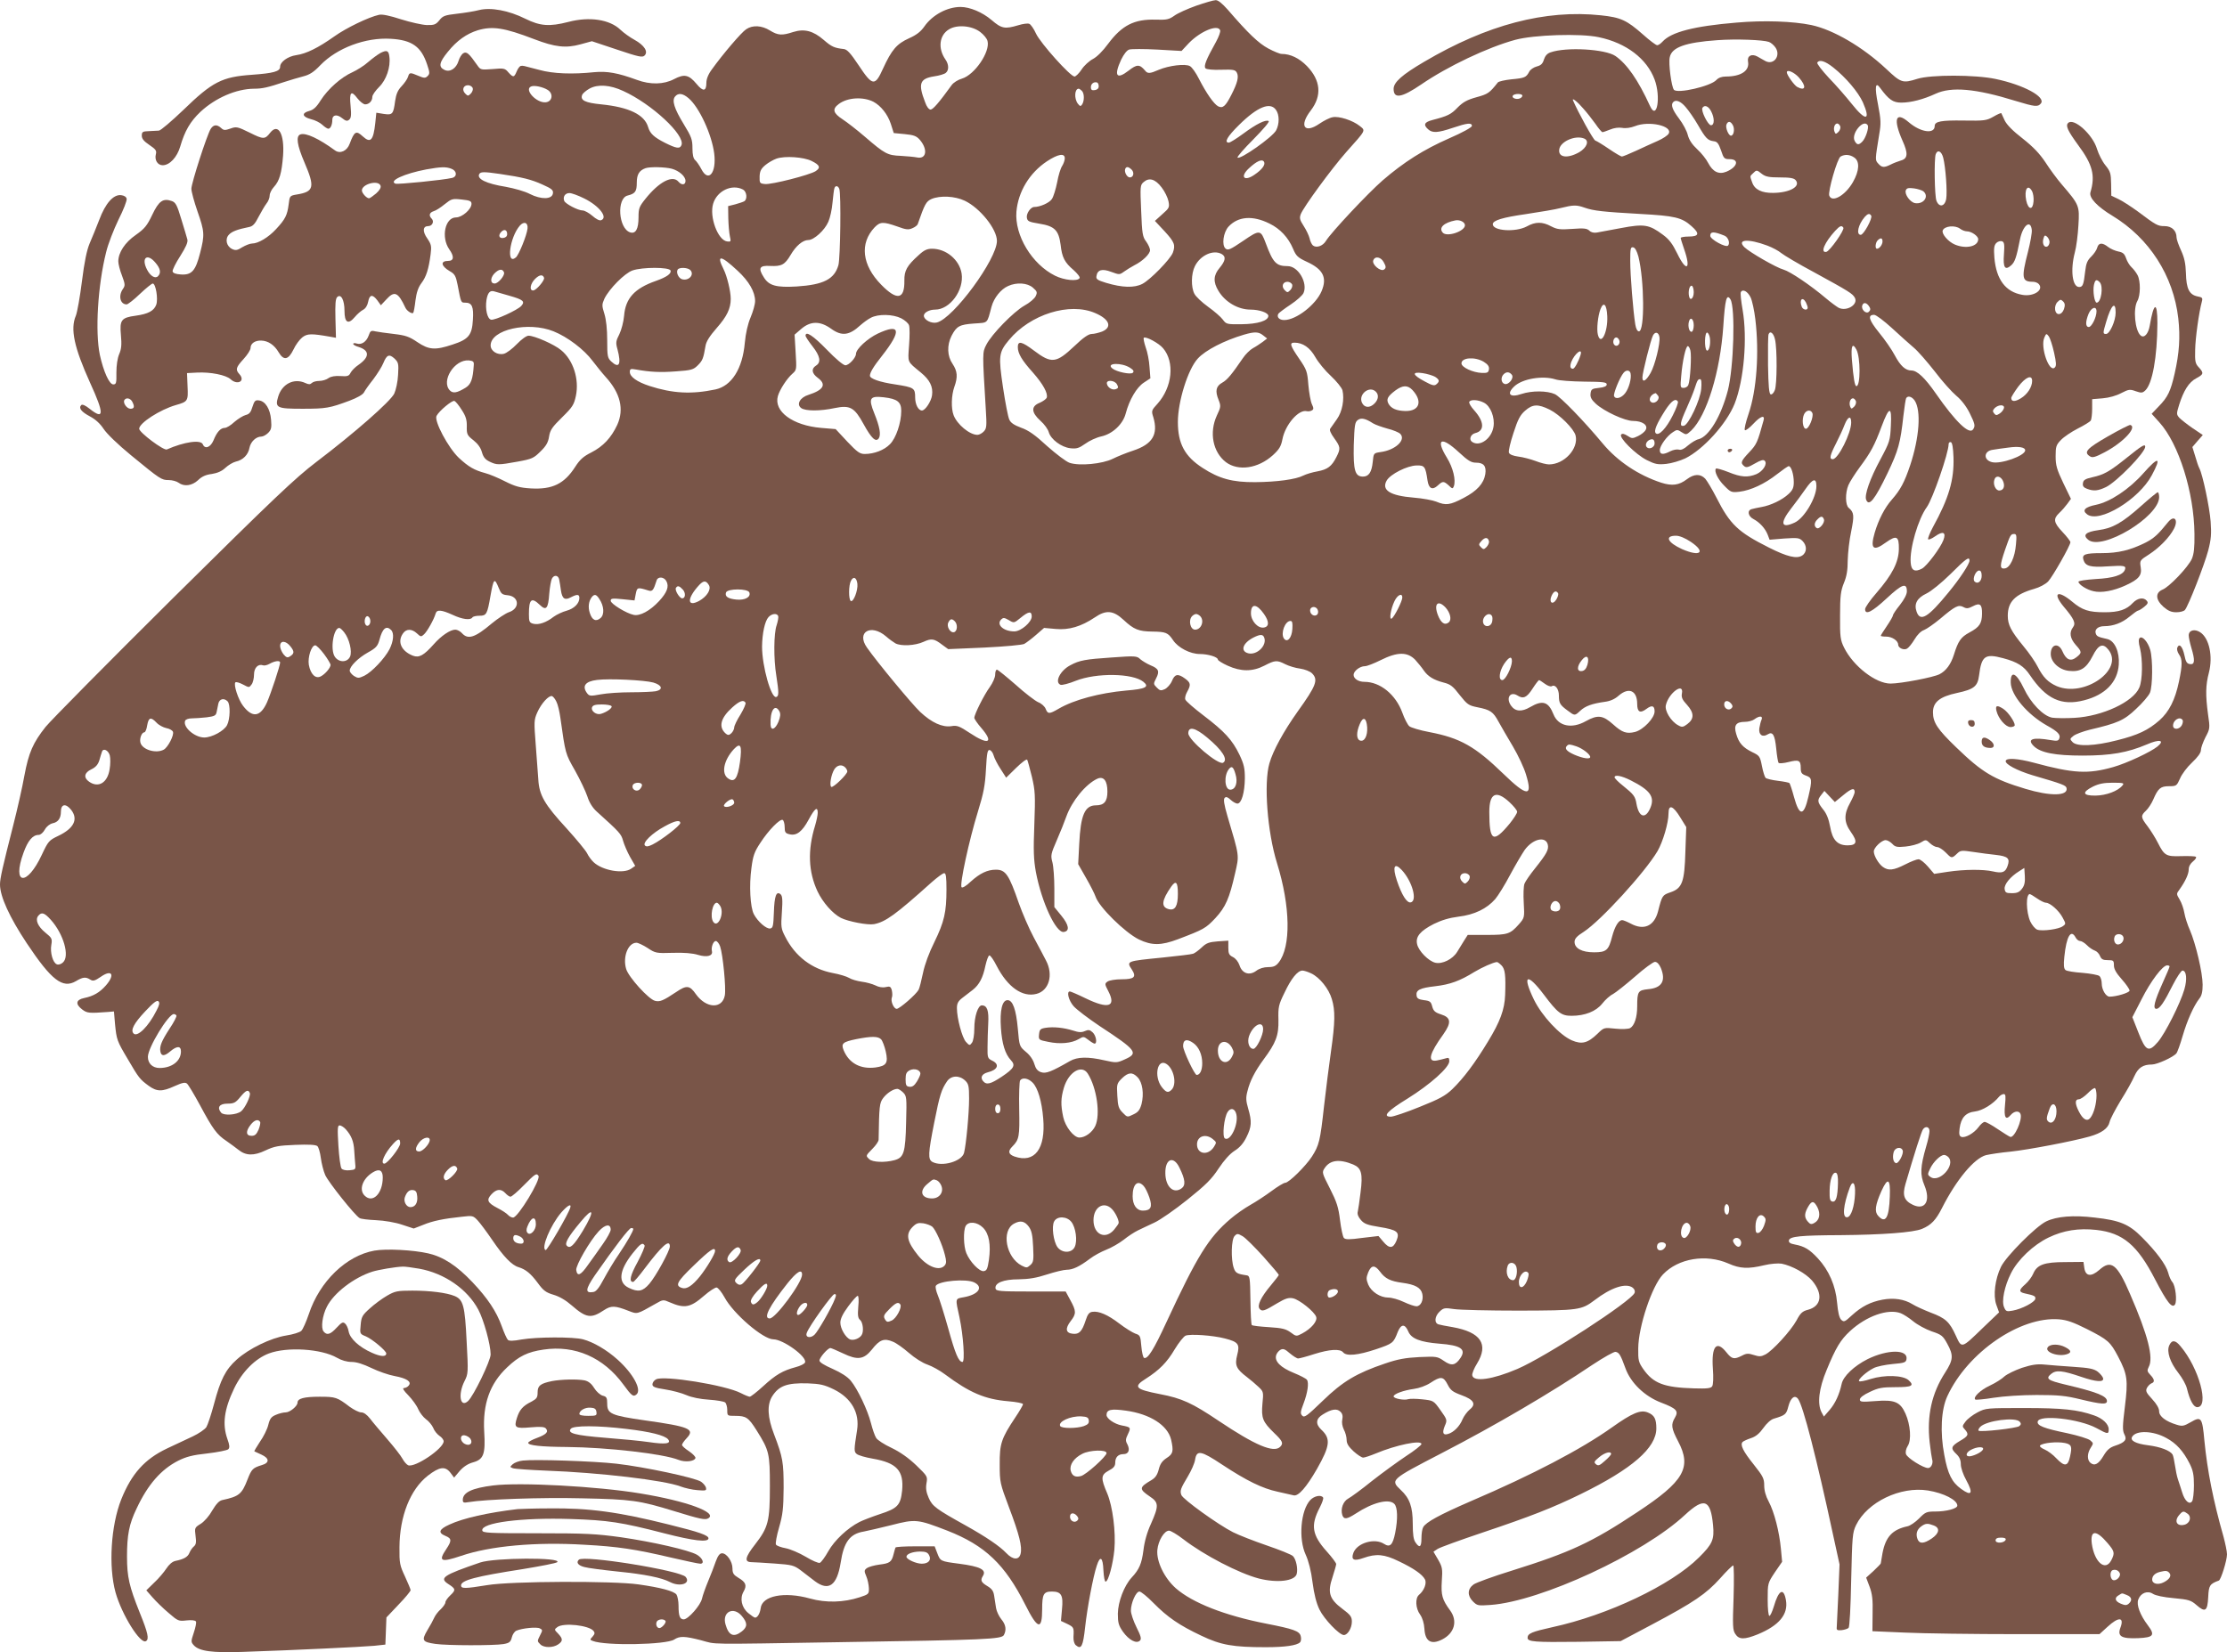 <?xml version="1.0" standalone="no"?>
<!DOCTYPE svg PUBLIC "-//W3C//DTD SVG 20010904//EN"
 "http://www.w3.org/TR/2001/REC-SVG-20010904/DTD/svg10.dtd">
<svg version="1.0" xmlns="http://www.w3.org/2000/svg"
 width="1280pt" height="950pt" viewBox="0 0 1280 950"
 preserveAspectRatio="xMidYMid meet">
<g transform="translate(0,950) scale(0.1,-0.1)"
fill="#795548" stroke="none">
<path d="M6875 9467 c-50 -18 -106 -43 -125 -57 -31 -22 -44 -25 -107 -23
-124 4 -195 -33 -274 -139 -30 -41 -64 -75 -87 -87 -21 -11 -51 -38 -65 -60
-15 -23 -34 -41 -41 -41 -24 0 -195 191 -221 246 -13 29 -31 54 -39 57 -9 4
-37 0 -63 -8 -77 -23 -96 -20 -154 30 -53 45 -125 75 -178 75 -77 0 -162 -46
-208 -112 -20 -29 -45 -49 -88 -68 -71 -32 -100 -66 -150 -175 -46 -102 -60
-101 -140 20 -46 69 -66 91 -85 93 -54 6 -70 13 -115 52 -61 53 -112 66 -176
46 -64 -21 -87 -20 -134 9 -47 29 -99 32 -136 7 -27 -17 -135 -144 -196 -229
-22 -29 -33 -57 -33 -79 0 -50 -19 -52 -56 -7 -45 54 -71 59 -130 28 -59 -31
-136 -33 -214 -4 -109 40 -171 51 -245 44 -124 -13 -236 -9 -315 13 -98 26
-93 25 -106 23 -6 0 -17 -14 -24 -31 -15 -36 -20 -37 -48 -6 -19 23 -26 25
-90 19 -67 -5 -70 -5 -88 21 -49 70 -62 81 -81 70 -10 -6 -22 -26 -27 -43 -13
-44 -49 -68 -81 -53 -36 17 -31 43 19 104 52 65 108 104 172 124 85 25 152 15
324 -51 120 -46 182 -53 266 -30 l66 18 144 -48 c125 -42 147 -47 159 -34 22
22 -2 59 -58 90 -26 14 -62 40 -81 58 -61 59 -178 77 -299 45 -109 -28 -162
-24 -247 18 -96 48 -199 67 -267 50 -26 -7 -83 -16 -127 -21 -69 -8 -81 -12
-101 -38 -20 -24 -29 -28 -72 -27 -27 1 -94 16 -148 33 -64 21 -108 30 -126
26 -60 -13 -190 -76 -257 -124 -93 -66 -162 -100 -219 -108 -49 -7 -93 -39
-93 -67 0 -27 -39 -37 -163 -46 -171 -12 -226 -40 -392 -201 -68 -65 -132
-120 -142 -120 -10 -1 -36 -2 -58 -3 -35 -1 -40 -4 -40 -26 0 -18 12 -32 43
-53 37 -25 43 -33 38 -53 -9 -34 10 -64 39 -64 40 0 83 46 101 108 26 89 57
143 116 199 86 80 205 132 308 133 48 0 79 7 175 39 33 11 82 25 108 32 36 9
60 24 99 65 95 98 259 160 404 151 122 -7 175 -45 209 -148 15 -45 16 -53 3
-66 -13 -13 -20 -13 -53 1 -49 21 -52 20 -60 -6 -4 -13 -21 -37 -37 -54 -22
-23 -31 -45 -37 -85 -10 -76 -15 -81 -65 -74 l-43 7 -6 -59 c-11 -101 -27
-118 -72 -77 -38 35 -48 30 -75 -42 -15 -42 -55 -60 -84 -39 -93 68 -169 104
-200 92 -26 -10 -19 -61 24 -161 61 -142 55 -168 -43 -184 -42 -7 -42 -8 -48
-58 -8 -61 -19 -84 -72 -141 -44 -48 -103 -83 -138 -83 -12 0 -37 -10 -56 -21
-28 -18 -39 -20 -58 -11 -33 15 -43 57 -20 82 17 19 48 31 117 45 21 4 34 18
54 58 15 28 35 63 45 76 11 13 19 34 19 47 0 13 11 35 25 50 31 34 44 78 52
179 9 125 -28 190 -74 132 -30 -39 -39 -39 -117 0 -71 35 -78 36 -111 24 -32
-11 -39 -11 -54 3 -24 22 -44 20 -60 -5 -22 -36 -111 -312 -111 -344 0 -17 16
-75 35 -130 41 -117 42 -135 15 -240 -26 -102 -48 -127 -110 -123 -31 2 -46 8
-48 18 -1 9 18 48 44 88 32 51 45 79 41 95 -3 12 -19 65 -35 117 -24 80 -32
96 -54 104 -51 18 -75 1 -113 -79 -30 -63 -44 -80 -95 -116 -62 -43 -100 -101
-100 -152 0 -14 9 -51 21 -81 19 -51 19 -58 5 -78 -27 -39 -15 -88 22 -88 7 0
42 27 76 60 35 33 68 60 74 60 17 0 32 -88 20 -122 -13 -35 -46 -53 -118 -63
-83 -11 -93 -25 -85 -111 5 -55 3 -80 -10 -110 -10 -24 -16 -64 -16 -106 1
-60 -1 -68 -18 -68 -23 0 -56 74 -77 169 -28 133 -12 401 36 591 11 47 44 131
71 187 28 55 49 109 47 120 -2 11 -14 19 -32 21 -44 5 -90 -46 -126 -143 -17
-44 -42 -105 -55 -135 -16 -38 -30 -105 -44 -217 -11 -88 -27 -178 -35 -198
-33 -77 -10 -182 82 -386 82 -179 81 -216 -3 -149 -25 20 -42 27 -48 21 -17
-17 1 -39 50 -65 32 -17 58 -41 78 -71 18 -28 82 -90 160 -154 167 -137 173
-141 215 -141 20 0 45 -7 56 -15 32 -24 77 -18 112 14 21 21 45 32 79 36 32 5
58 16 78 35 17 16 44 32 60 36 42 9 72 40 79 80 7 35 38 64 68 64 10 0 28 10
39 21 18 18 21 30 17 76 -5 62 -33 107 -70 111 -21 3 -26 -3 -37 -37 -9 -31
-18 -42 -39 -47 -15 -4 -44 -22 -65 -40 -20 -19 -45 -34 -55 -34 -24 0 -46
-24 -65 -72 -17 -40 -49 -52 -61 -23 -11 29 -107 15 -207 -29 -18 -8 -159 98
-159 119 0 33 120 110 210 136 70 20 72 23 68 108 l-3 76 58 3 c77 4 166 -14
192 -38 40 -37 87 -11 51 29 -24 26 -20 39 24 87 22 24 40 52 40 63 0 26 25
44 61 43 40 -1 76 -25 101 -68 29 -49 56 -43 85 17 12 26 34 56 50 69 29 23
53 23 161 4 l33 -6 -3 110 c-2 82 0 114 10 124 22 21 42 -17 42 -79 0 -68 21
-81 59 -36 14 17 36 36 48 42 14 7 25 25 29 46 8 42 25 45 53 8 l20 -28 31 33
c47 52 68 43 110 -47 8 -18 37 -37 45 -30 3 4 9 36 13 72 6 46 16 75 34 99 28
37 42 81 53 166 6 47 4 57 -19 91 -29 41 -26 71 5 71 24 0 36 27 20 43 -18 18
-13 35 12 43 12 3 40 21 63 40 39 31 44 33 97 27 48 -5 57 -9 57 -25 0 -31
-54 -78 -89 -78 -63 0 -87 -114 -39 -183 30 -42 27 -67 -6 -67 -46 0 -42 -29
9 -59 29 -16 35 -28 45 -78 20 -105 19 -103 44 -103 39 0 49 -23 44 -99 -5
-87 -24 -112 -117 -142 -99 -33 -135 -31 -202 14 -47 32 -68 39 -135 47 -44 5
-93 12 -107 15 -24 6 -29 3 -38 -24 -13 -36 -41 -55 -69 -46 -11 4 -20 2 -20
-2 0 -5 14 -13 32 -18 63 -20 63 -58 -2 -103 -18 -12 -38 -32 -45 -45 -9 -19
-18 -22 -58 -19 -31 2 -55 -2 -69 -12 -12 -9 -36 -16 -53 -16 -17 0 -36 -5
-43 -12 -9 -9 -18 -9 -37 0 -65 30 -134 -5 -156 -78 -20 -65 -8 -70 140 -70
135 0 156 4 269 46 45 17 77 35 84 48 6 12 30 46 54 76 23 31 49 72 57 92 20
49 34 54 64 27 23 -22 25 -30 21 -94 -2 -40 -12 -86 -22 -108 -22 -45 -228
-226 -448 -393 -122 -93 -242 -207 -823 -782 -374 -371 -703 -704 -733 -741
-72 -91 -97 -147 -122 -281 -11 -63 -40 -191 -64 -285 -62 -243 -76 -306 -76
-340 0 -69 55 -189 154 -338 142 -213 206 -262 282 -218 40 24 57 26 83 9 16
-10 26 -7 60 16 64 45 84 13 30 -49 -36 -41 -72 -62 -126 -73 -47 -10 -51 -35
-10 -66 28 -21 39 -22 147 -14 l35 3 6 -71 c9 -92 11 -98 74 -204 63 -108 69
-115 119 -152 48 -35 78 -35 150 -2 45 20 60 23 71 14 8 -7 41 -62 74 -123 74
-138 97 -170 153 -207 23 -16 54 -39 68 -50 43 -35 89 -36 156 -4 51 24 74 28
171 32 76 3 117 1 127 -7 7 -6 16 -37 20 -68 4 -31 15 -75 25 -98 18 -41 170
-232 198 -248 7 -5 50 -10 95 -12 47 -2 111 -13 149 -26 l67 -22 54 21 c55 23
119 36 225 47 59 7 63 6 89 -22 14 -15 52 -66 84 -113 64 -94 112 -144 150
-155 42 -13 70 -36 111 -91 32 -44 47 -55 91 -68 34 -10 71 -32 104 -61 84
-73 111 -77 186 -27 41 27 63 26 140 -4 52 -20 46 -22 157 41 41 24 44 24 80
8 85 -37 119 -31 197 37 32 28 65 49 73 48 9 -2 29 -27 45 -56 50 -94 222
-242 281 -242 56 0 195 -100 182 -133 -3 -8 -27 -20 -54 -27 -74 -20 -114 -43
-186 -109 -37 -34 -72 -61 -78 -61 -5 0 -28 9 -51 21 -89 46 -443 103 -487 79
-12 -6 -21 -19 -21 -29 0 -14 14 -20 73 -29 40 -6 96 -21 123 -33 30 -13 80
-23 129 -26 44 -3 86 -10 93 -16 6 -5 12 -25 12 -43 0 -34 0 -34 46 -34 62 0
76 -9 123 -84 72 -115 76 -131 76 -321 0 -201 -9 -236 -85 -334 -58 -74 -63
-101 -22 -102 15 0 75 -4 134 -8 99 -7 111 -10 149 -38 22 -17 59 -45 82 -63
80 -60 128 -26 149 107 18 118 53 165 133 178 22 4 94 21 159 37 139 36 150
34 321 -32 217 -85 331 -194 448 -426 71 -142 97 -149 97 -25 0 86 8 101 56
101 54 0 66 -21 58 -101 l-6 -68 36 -17 c38 -19 39 -20 36 -75 -1 -22 5 -41
14 -48 31 -26 41 -6 53 105 12 110 46 291 67 353 19 60 35 49 38 -26 2 -38 7
-67 13 -66 16 2 42 101 50 183 9 104 -10 250 -41 324 -38 88 -37 106 8 131 29
15 38 26 38 46 0 31 17 49 47 49 30 0 39 24 23 56 -12 21 -11 30 3 59 18 38
17 40 -36 50 -41 8 -87 39 -87 60 0 31 26 37 111 25 139 -19 240 -84 260 -166
15 -67 12 -82 -25 -106 -26 -17 -38 -34 -46 -66 -8 -31 -19 -48 -43 -62 -70
-41 -71 -51 -9 -93 53 -35 53 -54 8 -156 -23 -50 -38 -103 -44 -154 -10 -77
-24 -110 -68 -157 -43 -47 -78 -139 -79 -207 0 -52 4 -68 30 -105 34 -47 77
-70 97 -50 10 10 5 27 -20 77 -18 36 -32 79 -32 95 0 44 29 110 49 110 9 0 46
-30 81 -66 81 -82 148 -128 275 -188 113 -54 183 -66 370 -66 111 0 179 10
197 28 6 6 8 22 4 36 -7 29 -43 41 -196 71 -241 47 -426 120 -522 204 -66 59
-112 154 -106 220 5 54 40 111 67 111 10 0 47 -22 82 -49 119 -92 320 -196
434 -226 106 -27 207 -15 218 26 8 31 -4 86 -22 103 -9 9 -77 36 -150 61 -73
25 -160 59 -194 76 -85 43 -288 189 -297 214 -9 25 -5 36 38 108 19 32 38 74
41 95 9 57 33 53 155 -28 141 -93 231 -137 319 -156 39 -9 81 -18 93 -21 27
-6 73 47 133 151 76 134 81 175 25 227 -34 32 -31 63 9 87 49 31 81 36 101 16
12 -11 15 -25 11 -45 -4 -17 0 -39 9 -58 9 -16 16 -43 16 -59 0 -22 11 -39 40
-66 22 -20 47 -36 55 -36 9 0 41 11 73 24 114 48 262 79 262 54 -1 -7 -40 -38
-88 -69 -48 -32 -136 -96 -196 -143 -59 -48 -121 -93 -136 -101 -30 -16 -46
-59 -35 -95 9 -27 26 -25 77 8 97 64 191 88 222 56 19 -19 21 -86 5 -167 -14
-70 -30 -85 -64 -63 -54 35 -154 6 -176 -51 -15 -41 2 -50 58 -30 73 26 119
22 203 -19 84 -40 135 -75 150 -104 12 -22 -5 -65 -34 -89 -23 -19 -20 -78 6
-113 14 -20 23 -50 25 -82 4 -73 39 -94 103 -61 70 36 89 106 45 166 -46 63
-53 88 -48 169 5 70 3 81 -21 123 l-27 46 24 16 c14 9 130 51 258 94 277 93
402 142 564 221 296 145 435 266 435 378 0 54 -11 76 -48 91 -42 18 -90 -2
-208 -86 -176 -125 -454 -271 -809 -423 -182 -79 -259 -121 -275 -150 -6 -10
-10 -39 -10 -64 0 -51 -11 -58 -34 -24 -12 16 -16 47 -16 108 0 97 -18 147
-69 194 -61 58 -59 59 234 211 313 162 628 347 867 508 65 43 125 77 134 75
20 -4 28 -16 56 -93 30 -85 111 -163 206 -199 89 -34 101 -48 79 -86 -24 -40
-21 -61 18 -136 80 -151 35 -230 -235 -408 -262 -174 -383 -230 -721 -336
-107 -33 -205 -69 -219 -79 -36 -26 -37 -64 -5 -97 26 -26 30 -26 103 -21 288
21 877 294 1117 518 110 102 147 89 161 -59 8 -83 -3 -109 -81 -186 -158 -158
-524 -332 -843 -401 -117 -26 -142 -36 -142 -61 0 -23 41 -26 292 -23 l243 4
183 97 c237 126 308 174 389 264 36 41 70 74 75 74 4 0 5 -83 2 -184 -6 -163
-5 -188 10 -210 21 -33 52 -33 129 -2 123 51 176 115 162 196 -13 75 -42 60
-70 -37 -9 -29 -20 -53 -25 -53 -6 0 -10 40 -10 94 0 93 0 94 41 156 l42 61
-7 75 c-9 97 -38 211 -70 271 -17 31 -26 64 -26 93 0 40 -7 53 -60 120 -61 76
-80 114 -64 130 5 5 27 15 48 22 28 9 49 27 71 58 19 27 43 49 61 54 66 20 71
24 83 71 13 50 37 68 56 42 29 -40 106 -340 200 -777 l38 -174 -7 -171 c-4
-93 -8 -179 -9 -190 -2 -17 3 -19 28 -17 17 2 35 8 40 13 6 6 12 120 15 277 6
250 7 270 28 314 65 133 255 224 413 199 92 -15 169 -55 169 -87 0 -17 -62
-34 -128 -34 -48 0 -56 -3 -92 -40 -21 -21 -51 -42 -67 -45 -87 -19 -125 -61
-143 -154 -5 -30 -10 -56 -10 -59 0 -3 -19 -22 -42 -44 l-42 -38 20 -53 c15
-40 19 -75 17 -153 l-1 -102 186 -8 c103 -5 397 -9 653 -9 l466 0 46 42 c65
60 98 57 74 -6 -18 -49 7 -63 103 -59 88 4 98 17 55 74 -44 58 -67 118 -55
148 14 38 53 53 84 33 15 -10 62 -20 120 -25 86 -8 99 -12 131 -40 50 -44 63
-35 67 46 3 67 9 76 61 95 12 4 47 116 47 151 0 17 -10 63 -20 101 -59 207
-93 379 -110 553 -12 133 -18 141 -78 106 -40 -23 -49 -25 -81 -15 -63 19
-101 48 -101 77 0 17 -14 42 -40 70 -35 38 -39 47 -30 65 6 11 18 23 26 26 20
7 18 23 -7 49 -18 19 -19 25 -9 45 29 52 -4 182 -107 419 -74 173 -109 200
-177 139 -47 -41 -79 -37 -86 11 l-5 35 -105 -1 c-121 0 -162 -15 -184 -67 -7
-17 -27 -44 -45 -60 -38 -33 -39 -45 -3 -53 56 -12 63 -16 60 -32 -4 -19 -78
-58 -130 -67 -34 -6 -39 -5 -49 19 -16 34 2 122 39 195 39 79 129 164 216 206
87 42 173 55 275 44 153 -17 236 -87 338 -285 68 -131 97 -168 114 -144 13 20
3 109 -15 129 -8 9 -19 33 -24 54 -13 47 -69 122 -151 204 -74 75 -127 97
-271 113 -123 15 -219 7 -279 -22 -59 -28 -231 -201 -260 -261 -34 -70 -46
-164 -27 -218 l16 -44 -91 -87 c-127 -123 -123 -122 -158 -46 -36 79 -59 100
-145 132 -38 15 -85 36 -104 48 -47 29 -107 38 -172 26 -69 -13 -120 -39 -176
-90 -42 -39 -46 -40 -62 -25 -11 12 -18 43 -23 97 -8 97 -47 187 -110 255 -48
52 -78 70 -132 80 -28 5 -37 12 -35 24 5 23 67 29 298 30 237 2 417 15 467 36
53 22 80 51 115 120 82 162 185 286 253 304 22 5 85 15 140 20 104 11 360 60
455 87 70 20 107 47 115 83 3 16 32 71 64 124 33 52 68 115 79 141 22 48 49
66 101 66 29 0 122 42 140 64 6 7 22 52 36 100 26 89 63 172 96 215 14 17 19
40 19 80 0 68 -40 237 -73 313 -14 31 -28 75 -32 99 -4 24 -16 59 -27 77 -19
32 -20 33 -1 58 34 48 53 89 53 116 0 17 10 34 25 46 14 11 21 23 16 26 -5 4
-43 5 -84 4 -87 -3 -97 3 -134 76 -14 28 -41 71 -59 95 -40 52 -41 61 -10 90
13 12 32 41 42 64 28 65 42 77 91 77 42 0 44 2 63 44 10 25 41 66 69 92 33 31
51 56 51 71 0 13 12 46 26 74 26 49 27 52 15 132 -15 111 -14 168 5 240 24 94
2 198 -50 232 -32 21 -66 12 -66 -18 0 -12 7 -44 15 -71 22 -73 20 -98 -7 -94
-19 2 -25 13 -33 52 -11 50 -30 70 -41 42 -3 -8 1 -25 10 -38 20 -28 20 -59 0
-156 -22 -105 -56 -173 -112 -223 -65 -57 -124 -85 -244 -115 -128 -33 -229
-37 -255 -11 -17 18 -17 19 4 36 12 10 55 26 95 36 158 37 196 53 265 119 36
33 72 75 80 93 16 39 17 192 2 246 -13 46 -46 84 -61 69 -7 -7 -7 -26 2 -59
16 -66 15 -182 -4 -226 -34 -82 -212 -165 -372 -174 -51 -3 -109 -2 -129 1
-52 10 -123 84 -163 169 -43 90 -77 105 -75 32 2 -72 95 -182 206 -245 65 -36
82 -54 73 -76 -5 -14 -14 -15 -49 -9 -105 18 -138 6 -98 -34 39 -39 124 -55
281 -55 162 0 258 17 369 64 73 32 106 25 61 -12 -38 -31 -176 -96 -254 -118
-145 -41 -227 -37 -456 25 -94 25 -159 29 -162 10 -3 -19 66 -55 151 -81 181
-53 196 -59 199 -76 8 -45 -95 -46 -237 -3 -183 55 -248 94 -397 238 -108 104
-134 143 -134 202 0 58 39 90 138 111 98 21 119 38 127 101 14 112 34 127 138
99 83 -22 120 -46 154 -97 93 -138 181 -179 312 -145 121 31 192 104 199 205
5 73 -23 137 -66 147 -53 12 -60 15 -66 31 -9 23 12 43 48 43 53 0 103 19 146
55 23 19 45 35 50 35 4 0 19 9 34 21 21 17 24 24 15 35 -18 22 -53 16 -80 -12
-36 -39 -80 -54 -162 -54 -91 0 -129 12 -187 61 -83 69 -115 52 -50 -27 62
-73 72 -97 55 -120 -23 -30 -17 -64 15 -101 37 -41 37 -46 4 -72 -33 -26 -59
-14 -80 35 -22 51 -67 41 -67 -16 0 -46 48 -91 105 -97 65 -7 99 14 135 84 34
68 60 78 92 37 90 -114 -139 -275 -297 -209 -50 22 -79 51 -109 110 -14 28
-51 82 -83 120 -72 88 -90 123 -90 175 0 80 42 123 150 154 33 9 66 27 82 43
26 28 128 207 128 226 0 5 -20 32 -45 58 -52 55 -55 76 -19 110 14 13 35 37
46 52 l21 29 -44 91 c-37 78 -44 101 -44 154 0 55 3 65 30 93 17 18 60 47 97
66 36 18 70 39 75 46 4 7 8 38 8 68 l0 55 60 5 c37 3 79 15 107 30 43 22 50
23 83 11 32 -11 39 -11 55 4 41 38 69 191 70 387 0 128 -21 122 -44 -14 -8
-47 -32 -74 -52 -57 -33 27 -45 154 -19 199 18 32 19 113 1 148 -8 15 -23 35
-35 46 -11 10 -25 33 -31 51 -9 26 -18 34 -44 39 -19 4 -45 15 -59 26 -34 27
-55 25 -63 -4 -3 -13 -19 -36 -34 -51 -23 -22 -30 -40 -35 -84 -9 -79 -14 -91
-35 -91 -39 0 -51 97 -25 197 9 32 18 103 21 158 7 113 5 117 -96 235 -26 30
-68 87 -93 126 -34 51 -70 89 -132 138 -57 44 -91 79 -103 104 -9 20 -18 39
-19 41 -2 3 -22 -6 -46 -20 -39 -22 -51 -24 -171 -22 -128 2 -166 -5 -166 -31
0 -49 -82 -37 -150 22 -75 64 -90 17 -35 -107 33 -73 31 -103 -10 -114 -16 -5
-43 -15 -58 -23 -38 -19 -51 -18 -72 6 -18 20 -18 20 6 167 11 63 10 84 -7
173 -20 100 -15 133 12 95 50 -68 74 -85 122 -85 56 0 128 19 197 51 91 42
230 30 459 -41 112 -34 129 -36 146 -15 31 37 -98 107 -260 141 -118 25 -372
25 -449 1 -86 -27 -94 -24 -181 58 -135 126 -303 224 -429 251 -106 22 -273
28 -431 14 -242 -20 -374 -54 -424 -109 -11 -12 -24 -21 -31 -21 -7 0 -43 27
-81 61 -94 83 -128 99 -243 111 -319 34 -654 -54 -1015 -267 -128 -75 -176
-118 -176 -156 0 -59 46 -51 158 25 153 105 383 214 541 257 107 29 375 38
481 15 157 -33 275 -123 320 -243 37 -99 14 -239 -26 -153 -69 151 -132 241
-199 288 -58 40 -283 53 -373 21 -19 -6 -31 -20 -38 -41 -7 -24 -17 -34 -41
-40 -18 -5 -38 -18 -44 -31 -17 -32 -26 -36 -102 -43 -38 -4 -73 -12 -78 -18
-48 -61 -57 -67 -123 -85 -54 -15 -77 -28 -108 -59 -38 -40 -57 -49 -145 -72
-46 -12 -54 -27 -25 -53 25 -23 56 -21 142 8 83 28 110 31 110 11 0 -8 -54
-38 -130 -71 -148 -65 -261 -137 -383 -242 -84 -73 -297 -300 -326 -348 -18
-30 -55 -42 -75 -26 -7 6 -16 25 -19 41 -4 16 -19 48 -34 71 -22 34 -25 45
-17 67 16 42 178 263 262 358 115 129 112 122 77 150 -40 32 -120 58 -156 50
-17 -3 -50 -20 -75 -37 -87 -60 -119 -13 -50 76 65 85 57 173 -22 255 -45 46
-95 70 -146 70 -10 0 -44 14 -76 31 -56 30 -115 86 -233 223 -33 37 -56 56
-70 55 -12 0 -63 -15 -112 -32z m-1241 -151 c20 -15 39 -38 42 -52 16 -62 -74
-194 -147 -216 -22 -6 -49 -23 -59 -37 -73 -101 -107 -140 -121 -141 -10 0
-23 16 -32 43 -41 106 -31 135 52 148 29 4 59 13 67 20 19 15 18 49 -2 77 -44
63 -36 139 20 173 46 29 132 22 180 -15z m1379 10 c3 -8 -8 -38 -24 -67 -57
-102 -72 -140 -60 -152 6 -6 43 -10 90 -8 70 2 81 0 90 -17 12 -23 4 -58 -32
-128 -33 -65 -49 -79 -76 -65 -25 14 -68 76 -110 158 -17 34 -40 67 -52 73
-27 15 -121 3 -178 -21 -53 -23 -65 -24 -81 -3 -30 35 -46 35 -93 -2 -70 -54
-86 -30 -43 63 15 31 33 54 46 58 12 4 84 4 161 0 l140 -8 42 45 c66 68 166
110 180 74z m3154 -67 c12 -4 30 -20 39 -34 30 -47 -12 -101 -59 -76 -12 7
-33 18 -46 26 -33 18 -60 4 -54 -29 10 -52 -39 -86 -128 -86 -23 0 -42 -7 -54
-20 -33 -36 -224 -80 -244 -56 -14 17 -32 151 -24 186 11 58 89 86 273 99 108
8 264 2 297 -10z m370 -147 c73 -58 143 -141 170 -200 47 -107 17 -111 -64 -9
-31 39 -90 107 -131 149 -40 43 -70 82 -67 88 12 19 44 10 92 -28z m-198 -57
c45 -51 40 -81 -9 -55 -17 9 -60 69 -60 84 0 19 42 1 69 -29z m-4024 -51 c0
-12 -8 -20 -22 -22 -17 -3 -23 2 -23 16 0 20 16 33 35 28 6 -2 10 -11 10 -22z
m-3598 -10 c3 -8 -2 -23 -11 -32 -15 -15 -17 -15 -32 0 -21 21 -11 48 16 48
11 0 23 -7 27 -16z m431 -11 c34 -21 27 -67 -11 -71 -53 -6 -127 74 -84 91 18
8 68 -3 95 -20z m434 -6 c163 -74 357 -254 335 -311 -9 -23 -29 -20 -95 13
-63 32 -86 53 -97 91 -21 71 -110 114 -269 130 -92 9 -122 23 -110 54 3 9 23
26 43 37 48 26 118 21 193 -14z m2636 1 c15 -15 15 -57 2 -78 -9 -13 -12 -12
-25 4 -22 29 -19 86 5 86 3 0 11 -5 18 -12z m-2261 -42 c62 -52 134 -209 148
-318 14 -112 -33 -170 -74 -90 -11 21 -27 44 -35 51 -11 9 -16 31 -16 69 0 50
-6 66 -50 138 -55 90 -69 136 -50 159 18 22 44 19 77 -9z m4793 14 c0 -6 -7
-13 -15 -16 -20 -8 -48 3 -40 16 8 13 55 13 55 0z m-3730 -35 c43 -23 82 -72
100 -127 l17 -53 63 -6 c52 -5 68 -11 87 -33 47 -55 38 -113 -17 -101 -15 3
-57 7 -93 9 -76 3 -91 11 -206 110 -44 38 -102 83 -128 100 -55 36 -61 59 -22
88 50 38 140 43 199 13z m4081 -40 c20 -22 50 -61 69 -87 18 -27 37 -48 40
-48 4 0 24 7 44 15 23 10 50 13 69 10 21 -4 49 0 75 10 80 32 217 1 193 -43
-5 -10 -33 -29 -63 -42 -29 -13 -85 -38 -125 -57 -39 -18 -76 -33 -81 -33 -5
0 -38 19 -73 43 -35 24 -71 46 -80 49 -12 5 -99 163 -128 231 -7 18 26 -8 60
-48z m587 10 c17 -19 49 -65 71 -103 45 -78 56 -89 91 -94 20 -2 28 -13 42
-53 15 -46 19 -50 49 -50 57 0 46 -45 -18 -72 -44 -18 -78 -1 -105 50 -11 22
-39 57 -63 79 -29 27 -46 52 -54 81 -5 23 -28 66 -51 96 -38 50 -48 79 -33 94
15 16 43 5 71 -28z m-2354 -17 c20 -28 20 -80 1 -117 -20 -39 -208 -171 -222
-157 -4 4 37 51 91 105 56 57 94 101 88 105 -17 10 -70 -16 -147 -73 -38 -28
-75 -51 -82 -51 -29 0 -9 35 58 101 106 105 180 135 213 87z m2501 -8 c20 -38
20 -80 -1 -80 -17 0 -59 84 -49 100 12 19 35 10 50 -20z m125 -80 c12 -22 5
-60 -11 -60 -14 0 -33 46 -26 64 9 22 24 20 37 -4z m617 -6 c3 -8 -1 -23 -10
-32 -15 -14 -17 -14 -23 1 -8 21 1 47 16 47 6 0 13 -7 17 -16z m158 6 c8 -14
-12 -76 -32 -95 -20 -20 -30 -19 -43 5 -22 41 51 129 75 90z m-1631 -76 c32
-12 18 -52 -27 -79 -67 -38 -122 -31 -115 16 6 45 91 83 142 63z m2065 -111
c14 -56 24 -197 17 -237 -8 -44 -41 -50 -56 -10 -11 28 -14 242 -4 268 11 28
33 17 43 -21z m-5049 -3 c0 -12 -7 -31 -15 -44 -9 -13 -22 -55 -29 -95 -8 -39
-21 -82 -30 -95 -14 -22 -68 -46 -102 -46 -20 0 -46 -38 -42 -61 3 -21 11 -25
72 -35 88 -14 111 -38 122 -121 8 -73 23 -102 75 -146 22 -20 38 -40 34 -46
-12 -20 -89 -12 -141 14 -133 66 -233 232 -222 368 10 115 75 223 176 290 64
42 102 48 102 17z m4538 4 c32 -22 29 -76 -8 -141 -44 -77 -120 -120 -136 -78
-9 23 46 214 65 225 24 14 54 12 79 -6z m-5994 -19 c49 -24 54 -39 24 -59 -34
-22 -253 -78 -291 -74 -30 3 -32 5 -31 43 1 31 8 45 33 66 18 15 47 31 64 37
49 17 156 9 201 -13z m2601 -5 c10 -16 -11 -45 -54 -74 -60 -42 -86 -13 -33
36 45 42 76 56 87 38z m-4671 -40 c33 -12 35 -46 4 -53 -49 -12 -311 -38 -325
-33 -41 16 51 58 177 82 84 15 113 16 144 4z m1267 0 c43 -12 79 -44 79 -70 0
-24 -22 -26 -40 -5 -34 41 -112 0 -191 -99 -35 -44 -39 -54 -39 -105 0 -67
-16 -97 -48 -87 -68 22 -79 197 -14 212 43 11 52 23 52 74 0 47 14 70 50 83
25 9 113 7 151 -3z m2643 -5 c17 -17 11 -45 -10 -45 -16 0 -33 30 -27 48 6 16
18 15 37 -3z m3623 -25 c21 -16 41 -20 103 -20 59 0 81 -4 91 -16 30 -36 -34
-72 -129 -73 -66 -1 -107 19 -121 60 -14 39 -14 35 5 53 20 20 21 20 51 -4z
m-7254 0 c130 -19 181 -32 245 -61 54 -24 63 -32 60 -51 -5 -35 -68 -36 -133
-3 -28 15 -89 32 -138 41 -113 18 -169 46 -152 74 8 13 28 13 118 0z m3804
-78 c18 -23 35 -59 39 -79 7 -35 4 -40 -36 -75 l-42 -38 56 -60 c57 -62 63
-79 47 -123 -15 -38 -130 -156 -175 -179 -46 -24 -116 -22 -209 6 -49 15 -58
21 -55 38 5 37 32 45 85 25 46 -17 48 -17 73 1 14 10 41 27 60 37 48 24 90 65
90 87 0 10 -10 32 -22 49 -21 27 -24 46 -29 177 -6 140 -6 148 14 165 32 28
67 18 104 -31z m-4490 11 c4 -11 -4 -26 -25 -45 -18 -15 -36 -28 -41 -28 -14
0 -41 30 -41 45 0 37 94 62 107 28z m2637 -19 c11 -28 6 -397 -5 -438 -23 -81
-85 -113 -240 -123 -118 -7 -160 5 -189 53 -34 53 -25 69 37 65 65 -3 84 7
117 63 31 53 70 86 102 86 32 0 94 56 115 105 10 22 21 72 24 110 4 39 8 76
11 83 5 17 21 15 28 -4z m-553 -4 c21 -12 26 -54 7 -67 -7 -4 -31 -12 -53 -18
l-40 -10 1 -70 c1 -38 5 -85 9 -103 7 -31 6 -33 -16 -30 -53 7 -103 142 -80
217 22 74 108 115 172 81z m6784 -10 c34 -29 2 -75 -47 -68 -28 4 -63 51 -54
74 5 13 15 15 47 11 22 -3 46 -11 54 -17z m625 0 c6 -12 10 -38 8 -58 -4 -52
-30 -49 -42 5 -13 64 9 99 34 53z m-8322 -41 c87 -43 138 -110 97 -125 -9 -4
-30 7 -50 25 -20 17 -45 31 -56 31 -27 0 -99 38 -106 55 -9 24 5 45 30 45 13
0 51 -14 85 -31z m2187 -13 c88 -42 185 -163 185 -231 0 -105 -250 -445 -345
-469 -31 -8 -75 15 -75 39 0 18 31 35 65 35 85 0 167 112 152 208 -13 79 -89
142 -170 142 -28 0 -46 -8 -77 -37 -67 -60 -83 -89 -82 -146 2 -109 -42 -117
-133 -24 -111 113 -125 238 -38 330 32 33 50 33 130 5 51 -19 65 -20 87 -10
15 6 29 17 31 24 40 115 48 130 79 144 50 21 134 17 191 -10z m3563 -40 c51
-18 106 -24 319 -36 199 -11 239 -20 295 -70 49 -43 44 -60 -18 -60 -24 0 -44
-4 -44 -8 0 -4 9 -33 20 -65 41 -117 13 -134 -40 -24 -27 55 -46 81 -83 108
-78 58 -107 63 -239 38 -62 -12 -125 -23 -140 -26 -17 -3 -33 1 -43 11 -14 13
-31 15 -98 10 -71 -5 -87 -3 -122 15 -50 27 -90 27 -140 -1 -64 -34 -195 -26
-195 13 0 22 57 39 190 58 80 12 170 27 200 35 73 18 90 19 138 2z m1647 -46
c9 -14 -43 -110 -60 -110 -28 0 -15 59 23 103 17 19 28 22 37 7z m-3459 -45
c62 -30 109 -81 136 -145 17 -41 27 -51 79 -75 94 -43 118 -91 85 -169 -33
-78 -146 -166 -215 -166 -29 0 -45 18 -33 37 4 5 35 29 70 52 35 23 68 53 74
66 26 58 -30 155 -91 155 -66 0 -84 19 -126 132 -29 78 -34 79 -130 13 -74
-50 -87 -56 -101 -44 -23 19 -13 93 17 126 55 59 138 66 235 18z m1124 -10 c0
-35 -105 -70 -128 -42 -24 28 7 57 73 70 26 5 55 -10 55 -28z m-5388 -19 c-4
-39 -50 -152 -67 -166 -57 -48 -36 115 23 183 24 27 48 17 44 -17z m8646 -8
c2 -14 -8 -71 -22 -126 -39 -151 -35 -172 29 -172 12 0 28 -6 34 -14 29 -34
-32 -73 -96 -61 -96 17 -149 88 -160 213 -4 55 -2 71 11 85 9 9 24 13 33 10
13 -5 15 -18 11 -75 -6 -77 6 -95 42 -63 21 19 30 46 50 148 16 81 61 118 68
55z m-1083 13 c8 -13 -78 -135 -98 -139 -36 -7 -11 53 51 121 27 29 37 33 47
18z m671 -6 c10 -8 28 -15 39 -15 26 0 65 -27 65 -45 0 -42 -70 -58 -134 -31
-38 16 -77 61 -70 81 10 26 71 32 100 10z m-8351 -31 c0 -12 -8 -20 -22 -22
-25 -4 -31 16 -11 36 17 17 33 10 33 -14z m6997 -9 c22 -9 33 -44 20 -57 -13
-13 -102 36 -102 56 0 26 20 26 82 1z m1868 -36 c0 -10 -5 -21 -11 -25 -18
-11 -32 13 -25 41 6 22 9 25 21 15 8 -7 15 -21 15 -31z m-960 3 c0 -19 -18
-42 -32 -42 -12 0 -9 35 4 48 17 17 28 15 28 -6z m-662 -24 c29 -11 65 -30 80
-43 16 -13 100 -63 188 -110 203 -111 222 -123 235 -147 21 -39 -48 -81 -94
-57 -12 7 -45 31 -72 54 -91 77 -206 154 -244 165 -41 11 -194 99 -225 129
-45 45 22 50 132 9z m-741 -63 c34 -136 37 -430 3 -430 -9 0 -17 15 -21 40
-12 73 -29 282 -29 365 0 71 2 81 17 78 11 -2 21 -21 30 -53z m-2396 15 c27
-15 23 -39 -11 -80 -36 -42 -38 -81 -7 -132 39 -65 113 -108 185 -108 50 0
102 -18 102 -36 0 -28 -61 -47 -153 -48 -86 -1 -89 0 -109 27 -11 15 -49 48
-84 73 -36 26 -71 59 -79 75 -20 38 -19 116 3 159 31 62 104 96 153 70z
m-6127 -51 c28 -33 33 -58 14 -77 -16 -16 -44 1 -63 38 -35 68 1 97 49 39z
m3345 -45 c66 -61 101 -122 101 -175 0 -19 -12 -61 -26 -94 -16 -38 -28 -91
-33 -145 -13 -150 -76 -249 -169 -269 -138 -29 -246 -23 -379 20 -73 24 -113
53 -113 81 0 17 5 19 33 14 84 -15 142 -18 233 -11 88 6 100 10 125 35 27 27
32 39 44 111 4 26 24 57 65 104 58 66 80 111 80 167 0 43 -21 130 -41 170 -43
85 -18 83 80 -8z m3715 47 c13 -24 13 -31 2 -40 -19 -16 -72 28 -63 52 10 27
45 20 61 -12z m-4100 -46 c6 -18 -22 -38 -84 -60 -123 -43 -175 -100 -183
-201 -3 -34 -15 -80 -27 -105 -20 -39 -22 -49 -11 -87 23 -87 10 -113 -36 -70
-21 20 -23 30 -23 121 0 65 -6 119 -16 152 -15 48 -15 54 0 88 28 57 116 146
161 162 57 20 211 20 219 0z m115 1 c23 -27 -12 -63 -50 -51 -20 7 -34 39 -24
55 9 15 61 12 74 -4z m-1072 -12 c6 -17 -33 -64 -54 -64 -25 0 -26 30 -3 56
27 28 48 31 57 8z m230 -31 c5 -14 -45 -73 -63 -73 -23 0 -16 39 11 66 25 25
45 28 52 7z m8941 -25 c23 -23 9 -118 -17 -118 -13 0 -23 67 -16 101 7 32 15
35 33 17z m-4641 -14 c3 -8 -2 -23 -11 -32 -15 -15 -17 -15 -32 0 -21 21 -11
48 16 48 11 0 23 -7 27 -16z m-1490 -18 c24 -21 26 -27 16 -48 -6 -14 -35 -39
-65 -55 -63 -36 -188 -164 -219 -225 -23 -45 -23 -42 -3 -371 6 -95 5 -110
-11 -127 -10 -11 -27 -20 -37 -20 -45 0 -117 60 -137 113 -15 39 -13 114 4
162 21 58 18 91 -10 133 -31 45 -33 107 -6 161 29 56 46 65 129 71 83 6 74 -4
101 97 14 51 54 101 96 119 49 22 110 18 142 -10z m3798 -26 c0 -36 -21 -53
-27 -23 -6 29 3 64 16 60 6 -2 11 -19 11 -37z m-6808 -20 c81 -23 92 -33 69
-59 -22 -24 -151 -83 -173 -79 -22 4 -35 60 -27 113 7 42 20 57 44 50 8 -2 47
-13 87 -25z m7135 -10 c9 -19 21 -75 27 -125 23 -192 8 -408 -39 -545 -16 -47
-26 -88 -21 -93 4 -4 27 13 50 38 41 44 67 51 57 17 -35 -127 -39 -136 -82
-182 -48 -51 -52 -61 -29 -80 12 -10 23 -7 61 15 33 19 49 24 57 16 17 -17 -9
-60 -48 -77 -49 -20 -88 -18 -161 12 -36 14 -68 23 -71 20 -13 -12 11 -63 48
-99 37 -38 42 -39 87 -34 65 8 145 45 216 101 32 25 62 46 67 46 14 0 29 -47
29 -92 0 -31 -6 -46 -30 -68 -36 -34 -103 -66 -156 -75 -21 -4 -47 -9 -56 -12
-27 -7 -21 -41 10 -57 36 -19 68 -54 82 -90 l11 -29 84 7 c77 5 87 4 105 -14
27 -27 26 -66 -2 -84 -31 -20 -86 -7 -191 46 -177 89 -223 132 -302 288 -24
47 -53 95 -64 108 -28 29 -64 28 -105 -3 -46 -35 -85 -40 -148 -20 -131 43
-251 123 -336 225 -110 132 -242 268 -275 284 -44 20 -132 21 -192 1 -67 -23
-88 0 -41 44 47 44 163 63 236 40 19 -7 94 -12 165 -13 108 -1 130 -3 130 -16
0 -10 -14 -17 -45 -20 -40 -4 -45 -8 -48 -32 -3 -21 5 -36 30 -59 48 -44 167
-99 214 -99 53 0 88 -24 73 -51 -5 -11 -25 -27 -44 -36 -31 -15 -36 -15 -60 1
-19 12 -30 15 -37 8 -16 -16 82 -114 147 -147 48 -24 63 -27 112 -22 30 3 80
18 110 32 104 52 237 199 283 314 54 137 74 377 46 539 -9 52 -14 98 -10 103
11 19 39 4 56 -31z m-116 -11 c29 -48 19 -392 -15 -524 -39 -149 -109 -265
-168 -280 -15 -3 -42 -20 -61 -36 -22 -20 -40 -28 -52 -24 -11 3 -33 -1 -49
-9 -42 -22 -61 -20 -61 6 0 25 41 82 76 104 22 15 26 15 50 -1 25 -16 27 -16
55 10 89 87 166 336 184 600 10 154 19 189 41 154z m434 -18 c5 -11 10 -24 10
-30 0 -17 -27 -13 -34 5 -16 41 4 62 24 25z m1483 -38 c-13 -37 -47 -39 -51
-2 -2 15 4 34 14 43 15 15 19 16 32 3 11 -11 12 -22 5 -44z m-1119 14 c8 -12
7 -20 -2 -29 -16 -16 -47 13 -38 37 7 19 25 16 40 -8z m-1506 -55 c4 -92 -37
-174 -54 -106 -8 31 0 108 15 147 18 46 36 27 39 -41z m2922 21 c0 -48 -34
-123 -55 -123 -19 0 -19 4 1 71 28 96 54 121 54 52z m-5865 -3 c82 -35 99 -81
40 -106 -19 -7 -46 -14 -60 -14 -18 0 -48 -20 -100 -70 -105 -99 -131 -102
-233 -25 -69 52 -92 57 -92 20 0 -37 23 -76 87 -147 58 -66 88 -120 79 -145
-3 -7 -22 -21 -41 -29 -50 -20 -48 -55 5 -103 23 -20 44 -50 48 -66 12 -41 72
-86 124 -92 36 -4 49 0 86 26 23 17 64 36 92 42 64 14 124 70 140 131 21 80
63 151 104 178 l38 25 -5 65 c-2 36 -12 87 -22 113 -9 27 -14 51 -11 55 11 10
87 -31 111 -60 68 -80 53 -224 -32 -319 -35 -38 -36 -41 -24 -78 29 -99 -5
-155 -117 -192 -37 -12 -89 -33 -117 -47 -59 -29 -190 -42 -247 -23 -19 6 -77
50 -129 96 -69 64 -107 91 -150 106 -40 15 -60 28 -68 47 -7 14 -23 97 -36
184 -27 182 -25 202 34 273 122 148 349 219 496 155z m5755 10 c0 -34 -28 -90
-44 -90 -20 0 -20 30 -2 75 16 38 46 48 46 15z m-6870 -40 c21 -11 42 -29 45
-41 4 -12 4 -63 0 -114 -7 -103 -13 -90 68 -157 51 -42 71 -81 64 -131 -5 -35
-39 -87 -58 -87 -21 0 -39 35 -39 75 0 54 -6 58 -115 75 -89 13 -145 33 -145
50 0 18 20 52 70 115 114 145 105 188 -25 127 -59 -28 -125 -89 -125 -116 0
-22 -40 -66 -61 -66 -12 0 -56 37 -107 90 -79 81 -122 109 -122 80 0 -6 18
-33 40 -61 44 -56 51 -92 20 -111 -28 -18 -25 -44 10 -70 52 -38 34 -70 -53
-98 -49 -15 -71 -55 -42 -76 24 -18 110 -18 193 0 88 18 113 4 166 -93 45 -82
70 -105 87 -81 13 21 6 65 -26 144 -35 87 -26 101 54 92 79 -9 101 -27 101
-78 0 -69 -30 -157 -65 -192 -33 -34 -91 -56 -145 -56 -28 0 -43 11 -100 71
l-67 72 -84 7 c-163 14 -273 95 -248 183 11 38 52 101 84 129 24 21 24 24 18
122 l-6 102 37 32 c54 47 109 48 173 2 61 -44 104 -39 168 20 17 15 44 35 60
43 43 23 127 21 175 -3z m5695 -57 c46 -43 103 -93 125 -112 23 -19 76 -80
120 -136 43 -57 99 -119 124 -140 28 -23 57 -60 76 -98 32 -65 34 -75 21 -95
-21 -34 -100 41 -214 205 -64 92 -108 133 -141 133 -34 0 -63 26 -96 88 -16
31 -57 90 -90 130 -59 73 -67 102 -28 102 11 0 57 -35 103 -77z m-1140 17 c0
-18 -5 -35 -11 -37 -14 -5 -24 30 -17 57 8 32 28 17 28 -20z m-6553 -35 c80
-32 176 -105 224 -170 21 -27 54 -69 75 -92 85 -93 107 -186 67 -275 -35 -75
-81 -124 -149 -159 -46 -23 -66 -41 -93 -83 -63 -98 -131 -131 -255 -124 -63
4 -89 11 -147 40 -39 20 -91 42 -115 48 -63 17 -96 36 -152 88 -61 58 -143
212 -128 241 16 30 90 91 103 86 7 -3 26 -26 42 -52 23 -35 30 -57 29 -95 -1
-44 2 -51 38 -79 25 -20 42 -43 49 -69 8 -28 19 -42 44 -54 42 -20 50 -20 161
0 83 15 93 20 132 59 32 31 44 52 49 86 6 37 18 54 75 110 60 59 68 72 79 123
20 96 -15 206 -85 263 -39 33 -153 83 -187 83 -12 0 -40 -20 -67 -48 -26 -27
-59 -52 -75 -56 -37 -9 -76 16 -76 48 0 91 216 140 362 81z m4078 -23 l23 -18
-26 -20 c-14 -10 -39 -27 -56 -36 -16 -9 -43 -35 -58 -58 -63 -92 -89 -124
-118 -140 -36 -20 -42 -48 -21 -99 14 -36 13 -41 -10 -90 -45 -98 -23 -210 52
-268 71 -53 185 -37 270 40 37 34 47 51 55 92 16 83 93 173 140 161 9 -2 23 0
30 5 10 6 10 13 -1 36 -7 15 -16 65 -20 110 -6 77 -9 87 -53 151 -52 76 -57
92 -27 92 48 0 89 -28 120 -83 17 -30 57 -79 90 -109 32 -30 62 -67 66 -82 12
-51 -1 -123 -32 -166 -16 -23 -33 -47 -38 -54 -6 -8 2 -27 23 -56 36 -50 37
-59 12 -108 -27 -53 -50 -71 -109 -82 -29 -5 -65 -16 -81 -24 -42 -22 -152
-37 -277 -38 -130 -1 -207 20 -302 82 -102 66 -142 139 -142 264 0 118 58 303
114 364 44 49 154 105 266 138 62 18 84 17 110 -4z m2278 -11 c5 -35 -26 -162
-51 -205 -26 -46 -47 -58 -47 -26 0 27 48 218 61 242 13 24 33 18 37 -11z
m290 -5 c5 -38 -6 -78 -18 -71 -15 10 -13 108 3 103 6 -3 13 -17 15 -32z m374
-7 c13 -53 12 -261 -1 -292 -6 -16 -17 -27 -24 -24 -9 3 -13 48 -15 167 -1 91
0 170 3 178 9 23 29 7 37 -29z m1604 -76 c13 -58 14 -77 4 -86 -32 -32 -84
118 -60 172 11 25 12 25 26 7 7 -10 21 -52 30 -93z m-2499 71 c8 -21 -13 -42
-28 -27 -13 13 -5 43 11 43 6 0 13 -7 17 -16z m409 -60 c7 -29 -1 -170 -12
-197 -3 -9 -15 -17 -27 -17 -19 0 -20 4 -14 68 7 86 26 172 38 172 5 0 12 -12
15 -26z m954 6 c24 -45 24 -210 0 -210 -9 0 -17 41 -26 153 -6 78 3 100 26 57z
m-1586 -32 c-11 -36 -34 -78 -43 -78 -16 0 -19 13 -10 39 20 50 68 86 53 39z
m-556 -38 c24 -15 32 -27 30 -43 -3 -19 -9 -22 -41 -21 -51 2 -117 32 -117 55
0 34 78 39 128 9z m-5805 -20 c-5 -80 -16 -110 -47 -129 -49 -30 -72 -34 -90
-16 -53 54 26 180 109 173 25 -3 30 -7 28 -28z m3773 -15 c19 -12 23 -20 15
-28 -12 -12 -94 5 -118 25 -39 32 54 35 103 3z m2876 -32 c6 -28 -9 -84 -30
-112 -22 -30 -57 -39 -65 -18 -5 14 33 108 55 134 15 18 36 16 40 -4z m-1124
-19 c26 -17 28 -27 7 -44 -11 -9 -24 -6 -66 17 -72 38 -76 57 -13 48 27 -4 59
-14 72 -21z m441 12 c16 -19 -19 -62 -42 -53 -20 7 -22 38 -5 55 16 16 33 15
47 -2z m2991 -36 c0 -35 -27 -77 -65 -100 -34 -21 -55 -20 -55 2 0 6 18 35 40
65 43 56 80 71 80 33z m-1902 -45 c-5 -65 -73 -208 -100 -213 -26 -5 -22 17
16 101 18 40 39 91 46 113 16 49 19 54 32 54 7 0 9 -20 6 -55z m-3358 25 c9
-16 8 -22 -6 -27 -20 -8 -48 8 -52 31 -5 24 45 21 58 -4z m1698 -32 c60 -65
41 -122 -40 -121 -52 1 -83 15 -98 43 -13 25 -4 42 40 75 42 31 70 32 98 3z
m-210 -10 c18 -18 15 -45 -8 -68 -27 -27 -58 -25 -72 5 -22 48 43 100 80 63z
m1621 -22 c15 -17 -12 -48 -34 -40 -25 10 -11 46 21 54 1 0 7 -6 13 -14z
m1476 -29 c38 -58 27 -212 -26 -372 -33 -98 -56 -141 -105 -197 -41 -46 -77
-116 -99 -191 -27 -93 -8 -109 64 -56 62 44 76 37 75 -37 -1 -76 -38 -148
-129 -253 -36 -41 -65 -83 -65 -93 0 -36 39 -17 124 62 89 83 116 92 116 40 0
-17 -15 -46 -40 -78 -22 -27 -40 -54 -40 -60 0 -5 -16 -33 -35 -61 -19 -28
-35 -53 -35 -56 0 -3 14 -5 32 -5 33 0 68 -24 68 -46 0 -19 32 -34 51 -23 9 5
28 28 43 53 16 27 37 48 55 54 15 6 57 35 93 65 86 73 105 82 133 67 18 -10
28 -9 55 5 40 21 53 11 52 -44 -1 -55 -14 -76 -72 -107 -50 -27 -65 -49 -90
-129 -17 -54 -45 -92 -82 -111 -34 -18 -222 -54 -282 -54 -85 0 -214 100 -267
207 -21 43 -24 61 -23 183 0 115 4 143 22 188 16 38 22 74 22 130 1 42 9 117
20 167 18 90 17 109 -14 135 -20 16 -21 86 -2 131 8 19 38 66 66 104 63 85 84
124 125 234 44 117 59 118 53 4 -4 -85 -6 -93 -60 -194 -60 -111 -93 -205 -82
-232 16 -42 50 1 123 153 62 130 74 173 91 329 6 51 13 98 16 102 10 16 33 9
49 -14z m-10245 -6 c15 -29 12 -41 -10 -41 -21 0 -45 34 -35 50 10 16 34 11
45 -9z m9907 3 c3 -8 -1 -23 -10 -32 -15 -14 -17 -14 -23 1 -8 21 1 47 16 47
6 0 13 -7 17 -16z m-2138 -9 c38 -19 64 -85 55 -139 -11 -68 -78 -116 -122
-87 -21 13 -10 44 17 51 55 13 52 66 -5 130 -20 22 -33 44 -29 50 9 15 51 12
84 -5z m1115 6 c3 -5 -10 -41 -30 -80 -37 -74 -80 -119 -97 -102 -13 13 5 55
54 132 36 55 60 72 73 50z m-737 -46 c58 -29 139 -110 149 -149 18 -75 -65
-166 -153 -166 -15 0 -50 9 -78 20 -27 10 -72 22 -98 25 -30 4 -50 12 -54 22
-4 9 8 60 26 114 25 78 39 104 67 128 43 38 74 39 141 6z m2611 9 c-2 -9 -12
-23 -24 -31 -18 -12 -23 -12 -33 1 -9 11 -8 17 4 30 22 21 58 21 53 0z m-1101
-29 c8 -22 -20 -90 -37 -90 -19 0 -25 56 -10 85 13 24 38 26 47 5z m-2525 -59
c13 -8 50 -21 82 -30 33 -8 66 -22 74 -30 35 -35 -28 -94 -113 -105 -40 -6
-40 -6 -45 -57 -6 -59 -23 -84 -56 -84 -46 0 -56 35 -53 181 4 113 6 132 23
144 19 15 45 9 88 -19z m2748 5 c0 -61 -75 -211 -106 -211 -21 0 -17 21 19 91
18 35 40 83 49 107 19 48 38 55 38 13z m-1130 -121 c0 -19 -25 -34 -41 -24
-15 9 -10 32 8 43 22 12 33 5 33 -19z m-1125 -50 c53 -49 71 -60 99 -60 44 0
60 -20 53 -66 -9 -54 -48 -97 -125 -137 -78 -41 -102 -44 -157 -21 -20 8 -78
19 -129 23 -136 11 -187 43 -156 98 21 37 118 86 172 87 46 1 51 -5 63 -87 7
-46 28 -57 59 -28 28 26 34 26 63 0 20 -20 23 -20 29 -5 13 35 -4 107 -40 165
-67 109 -32 125 69 31z m2843 -29 c4 -130 -26 -234 -119 -403 -17 -32 -29 -62
-27 -68 1 -5 20 2 41 17 45 32 64 23 47 -22 -17 -45 -95 -149 -123 -164 -41
-22 -62 -11 -65 34 -7 81 43 252 93 320 33 46 125 310 125 362 0 8 6 13 13 11
8 -3 13 -32 15 -87z m412 40 c0 -31 -140 -81 -191 -68 -51 13 -47 64 4 71 18
3 59 9 92 13 57 8 95 2 95 -16z m-128 -175 c14 -31 4 -56 -21 -56 -22 0 -38
38 -27 65 8 23 35 18 48 -9z m-1072 -31 c0 -66 -69 -183 -124 -209 -79 -37
-88 -5 -21 81 25 32 62 82 82 111 42 61 63 67 63 17z m43 -190 c8 -19 -26 -60
-41 -51 -17 10 -15 32 4 50 19 20 30 20 37 1z m1104 -145 c-6 -75 -34 -134
-64 -138 -30 -4 -30 15 1 106 30 87 33 92 53 92 13 0 15 -10 10 -60z m-1869
15 c89 -60 55 -88 -50 -42 -84 38 -102 77 -35 77 20 0 52 -13 85 -35z m-1160
3 c2 -9 -5 -23 -14 -33 -15 -15 -18 -15 -32 -1 -14 14 -14 17 3 36 20 23 38
22 43 -2z m2762 -111 c0 -19 -54 -102 -120 -182 -118 -145 -163 -172 -184
-112 -16 45 2 79 57 105 27 13 85 60 138 112 89 89 109 103 109 77z m70 -87
c0 -32 -23 -51 -41 -33 -14 14 7 63 26 63 10 0 15 -10 15 -30z m-8176 -22 c3
-13 7 -41 10 -62 7 -48 22 -59 57 -40 37 19 49 18 49 -4 0 -31 -30 -61 -73
-73 -23 -6 -57 -22 -75 -35 -42 -33 -86 -48 -117 -40 -22 6 -25 12 -25 55 0
87 15 99 62 54 37 -36 49 -23 55 64 3 37 10 76 15 86 12 24 37 21 42 -5z m616
-9 c17 -31 4 -65 -42 -115 -52 -56 -110 -87 -146 -79 -43 9 -132 64 -132 81 0
14 10 15 69 9 l68 -7 7 37 c8 39 9 40 73 20 23 -7 29 1 47 58 7 24 43 21 56
-4z m1098 -16 c4 -37 -23 -107 -38 -98 -13 8 -13 91 1 116 14 28 33 19 37 -18z
m-2062 -22 c14 -35 20 -40 51 -43 68 -6 73 -77 7 -98 -19 -7 -63 -36 -97 -64
-97 -82 -137 -95 -172 -56 -10 11 -27 20 -38 20 -29 0 -81 -35 -124 -84 -57
-64 -84 -79 -119 -66 -67 26 -92 80 -58 128 19 28 51 28 81 0 21 -20 24 -20
40 -5 18 16 57 85 67 120 7 24 34 21 98 -8 55 -26 102 -32 113 -15 3 6 22 10
41 10 40 0 45 9 63 114 18 101 23 106 47 47z m1208 16 c16 -25 -11 -67 -56
-92 -71 -38 -70 16 2 93 24 25 38 25 54 -1z m-149 -27 c17 -19 15 -50 -4 -50
-15 0 -44 47 -36 60 9 15 20 12 40 -10z m382 -16 c10 -27 -26 -46 -75 -41 -49
5 -67 18 -59 41 9 23 125 23 134 0z m4648 -4 c4 -6 -1 -22 -10 -37 -22 -34
-44 -16 -27 22 12 26 26 32 37 15z m-5510 -34 c27 -40 30 -89 7 -109 -26 -23
-49 -13 -62 29 -11 33 -7 68 12 92 15 18 26 15 43 -12z m4615 9 c0 -21 -46
-112 -61 -121 -16 -10 -6 54 16 100 17 36 45 49 45 21z m248 -57 c28 -31 37
-71 19 -86 -23 -19 -45 -4 -63 43 -24 64 1 88 44 43z m-1043 -38 c31 -44 30
-74 -2 -78 -34 -5 -73 39 -73 82 0 58 33 56 75 -4z m309 23 c4 -9 2 -21 -3
-26 -15 -15 -41 0 -41 23 0 25 35 28 44 3z m-1644 -37 c0 -33 -62 -86 -100
-86 -62 0 -105 39 -76 68 12 12 18 12 44 -3 30 -18 30 -18 68 13 46 38 64 40
64 8z m528 -20 c59 -55 86 -66 165 -67 78 -1 90 -6 119 -49 29 -44 99 -80 154
-80 47 0 104 -17 104 -32 0 -5 25 -21 56 -35 77 -35 143 -35 211 0 62 32 72
33 121 8 20 -10 59 -22 85 -25 27 -4 57 -16 68 -27 37 -37 25 -70 -82 -219
-81 -114 -142 -225 -163 -299 -33 -114 -12 -394 44 -574 77 -248 81 -480 9
-571 -16 -20 -29 -26 -60 -26 -25 0 -51 -8 -68 -21 -40 -30 -82 -16 -97 32 -7
20 -22 39 -38 47 -22 11 -26 20 -26 54 l0 40 -60 -4 c-50 -4 -66 -9 -93 -35
-17 -16 -40 -33 -49 -36 -10 -4 -89 -13 -175 -22 -210 -21 -210 -20 -177 -70
27 -42 13 -55 -59 -55 -36 0 -71 -6 -81 -13 -17 -12 -17 -15 4 -55 47 -90 1
-105 -129 -42 -45 22 -87 40 -92 40 -20 0 -7 -52 22 -85 18 -20 84 -70 148
-113 215 -141 227 -157 145 -193 -44 -20 -49 -20 -116 -5 -96 22 -156 20 -198
-4 -108 -62 -139 -74 -167 -64 -20 7 -30 20 -38 47 -7 24 -25 51 -49 70 -37
32 -37 32 -46 134 -10 110 -29 163 -59 163 -31 0 -45 -59 -38 -160 6 -91 24
-150 58 -186 27 -29 17 -47 -53 -94 -65 -43 -88 -49 -108 -25 -17 21 -6 41 27
50 58 14 70 46 26 67 -26 13 -28 17 -27 78 0 36 2 97 4 136 4 74 -6 104 -37
104 -22 0 -43 -64 -43 -133 0 -37 -6 -71 -13 -81 -13 -18 -15 -18 -35 4 -22
24 -52 135 -52 194 0 27 7 40 30 58 17 13 44 34 61 47 38 30 59 71 73 140 7
30 16 56 22 58 6 2 25 -25 43 -61 62 -120 147 -181 228 -160 72 18 99 109 55
192 -10 20 -42 80 -70 132 -28 52 -66 141 -86 197 -57 165 -76 193 -132 193
-49 0 -92 -21 -144 -68 -27 -26 -48 -38 -53 -33 -13 13 43 271 94 436 33 107
41 150 46 243 5 94 9 112 21 110 9 -2 19 -16 23 -31 4 -15 22 -51 40 -78 l32
-50 57 56 c32 31 60 53 64 47 3 -5 15 -50 27 -98 19 -81 20 -106 14 -274 -6
-152 -4 -201 9 -274 33 -173 115 -350 160 -344 36 5 30 40 -14 94 l-40 49 0
107 c0 59 -5 127 -11 150 -11 40 -9 49 25 127 20 46 45 108 55 137 32 89 111
186 178 217 36 16 58 -11 58 -74 0 -57 -19 -79 -66 -79 -64 0 -88 -56 -96
-222 l-6 -116 45 -79 c25 -43 49 -91 55 -108 19 -59 168 -206 249 -246 75 -36
128 -35 224 1 150 57 160 63 215 121 60 65 81 114 114 259 24 106 26 92 -44
328 -20 68 -24 97 -16 105 8 8 17 5 34 -11 13 -12 31 -22 39 -22 24 0 42 64
43 145 0 58 -5 81 -31 136 -41 85 -86 134 -207 226 -54 41 -101 82 -104 91 -4
8 1 28 10 44 23 41 21 53 -12 77 -41 30 -59 26 -75 -14 -8 -19 -27 -40 -41
-47 -22 -10 -29 -9 -46 9 -20 20 -20 22 -4 53 21 41 15 56 -32 75 -21 9 -47
25 -59 35 -19 19 -28 20 -165 10 -149 -10 -184 -16 -236 -44 -59 -30 -94 -99
-57 -113 8 -3 48 7 87 23 119 47 328 44 389 -6 36 -29 13 -41 -99 -50 -154
-14 -300 -53 -389 -105 -53 -31 -62 -31 -74 0 -5 13 -24 31 -43 38 -18 8 -77
53 -130 101 -54 47 -102 86 -107 86 -6 0 -10 -13 -10 -28 0 -17 -14 -48 -31
-72 -33 -45 -89 -157 -89 -177 0 -6 18 -33 40 -58 74 -86 42 -101 -66 -29 -60
40 -74 45 -107 39 -51 -7 -112 20 -178 82 -46 43 -249 288 -306 370 -63 89 23
139 110 64 18 -16 42 -33 54 -40 33 -17 113 -13 161 9 46 21 61 19 109 -18
l33 -24 207 9 c122 6 217 15 230 21 12 7 43 30 68 52 l46 40 67 -6 c76 -7 146
14 224 66 65 45 107 41 166 -14z m-1985 22 c2 -7 -2 -30 -9 -52 -17 -47 -18
-194 -2 -291 15 -97 15 -117 0 -122 -29 -11 -82 176 -82 290 1 76 16 146 37
169 19 21 49 24 56 6z m2425 0 c26 -26 7 -78 -29 -78 -28 0 -40 55 -17 78 7 7
17 12 23 12 6 0 16 -5 23 -12z m1677 1 c4 -5 4 -21 1 -35 -7 -27 -40 -33 -50
-8 -13 33 31 72 49 43z m-6447 -23 c5 -25 -16 -45 -27 -27 -11 17 -2 53 13 48
6 -2 13 -12 14 -21z m3360 -8 c17 -17 15 -55 -3 -62 -22 -8 -47 32 -34 56 11
21 20 23 37 6z m1940 -44 c-3 -52 -30 -82 -49 -54 -19 30 7 100 38 100 11 0
13 -11 11 -46z m-5450 -19 c30 -37 47 -111 34 -140 -16 -35 -65 -35 -88 0 -27
42 -7 165 26 165 5 0 17 -11 28 -25z m270 13 c18 -18 14 -64 -9 -110 -28 -54
-102 -132 -145 -153 -32 -15 -37 -15 -60 -1 -13 9 -24 23 -24 30 0 25 48 73
105 105 47 26 56 37 66 73 17 65 39 84 67 56z m5018 -43 c18 -45 -41 -103 -91
-91 -48 12 -33 59 30 91 38 19 54 19 61 0z m-5596 -52 c23 -29 22 -41 -4 -57
-14 -9 -21 -6 -37 13 -10 13 -19 34 -19 47 0 33 33 32 60 -3z m193 -44 c20
-27 37 -55 37 -62 -1 -17 -31 -53 -57 -66 -30 -15 -58 13 -68 67 -7 44 15 112
37 112 7 0 30 -23 51 -51z m6271 -32 c17 -19 39 -46 49 -61 24 -35 57 -55 114
-70 40 -10 54 -21 93 -72 43 -54 51 -60 101 -70 76 -15 91 -26 122 -83 15 -28
53 -92 83 -143 30 -51 64 -123 75 -161 40 -130 7 -129 -131 5 -162 157 -247
205 -424 239 -54 10 -107 26 -116 34 -10 9 -28 44 -40 78 -38 104 -127 177
-218 177 -34 0 -62 18 -62 40 0 22 36 50 65 50 12 0 53 16 91 35 96 48 153 48
198 2z m990 -29 c-7 -23 -17 -34 -32 -36 -29 -4 -30 26 -1 62 28 36 46 21 33
-26z m-434 20 c-1 -35 -37 -108 -55 -108 -24 0 -18 50 10 93 29 42 45 47 45
15z m-7080 -7 c0 -18 -52 -175 -75 -228 -38 -85 -84 -92 -138 -21 -28 36 -56
123 -44 135 4 4 24 -2 43 -12 36 -19 36 -19 50 0 8 10 14 36 14 57 0 39 24 63
52 53 7 -3 24 1 38 9 30 17 60 20 60 7z m2145 -115 c51 -15 58 -41 14 -50 -17
-3 -81 -6 -142 -6 -60 0 -139 -5 -175 -12 -59 -11 -65 -10 -78 7 -30 41 -10
68 58 76 70 9 273 -1 323 -15z m5124 -7 c16 -12 34 -18 40 -14 20 12 41 -16
41 -54 0 -43 6 -54 50 -86 41 -31 41 -31 73 -1 29 27 68 41 140 51 32 4 59 16
81 36 58 50 106 29 106 -48 0 -47 17 -56 54 -28 31 23 46 18 46 -15 0 -38 -64
-105 -112 -118 -49 -12 -74 -4 -127 44 -58 52 -88 56 -156 18 -81 -46 -159
-29 -186 39 -29 73 -62 84 -134 42 -49 -29 -86 -26 -110 8 -31 44 -5 84 36 59
34 -22 54 -13 87 38 18 28 35 50 38 50 3 0 18 -10 33 -21z m788 -56 c-4 -22 2
-36 30 -66 41 -46 41 -80 1 -110 -24 -18 -31 -19 -52 -7 -42 22 -80 85 -71
117 17 71 105 133 92 66z m-6469 -47 c8 -15 18 -57 23 -94 29 -206 28 -204 84
-302 29 -52 61 -119 71 -149 11 -35 30 -65 53 -86 134 -121 141 -129 152 -168
6 -22 24 -64 40 -93 l30 -52 -23 -16 c-45 -32 -165 -11 -216 37 -13 12 -30 35
-38 52 -8 16 -61 80 -117 142 -127 138 -158 191 -163 282 -3 36 -9 127 -15
202 -10 129 -10 140 9 183 23 52 66 99 85 94 7 -3 18 -17 25 -32z m-1890 2
c17 -17 15 -103 -3 -137 -17 -33 -87 -71 -131 -71 -55 0 -124 60 -110 96 3 8
19 14 38 14 18 0 57 3 86 6 45 6 53 10 57 30 3 13 7 35 10 49 6 27 32 34 53
13z m2977 -8 c3 -6 -10 -36 -29 -68 -20 -31 -36 -65 -36 -74 0 -9 -7 -24 -16
-33 -13 -12 -19 -13 -31 -4 -45 38 -33 90 36 152 41 37 65 46 76 27z m5665 -5
c10 -12 10 -19 2 -27 -16 -16 -42 -2 -42 22 0 24 22 26 40 5z m-6435 -15 c6
-10 -27 -34 -61 -44 -26 -8 -59 16 -51 38 5 12 19 16 56 16 27 0 52 -4 56 -10z
m965 -30 c7 -14 6 -30 -6 -60 -18 -43 -43 -54 -45 -17 -4 81 25 125 51 77z
m5645 -47 c-5 -10 -10 -33 -13 -50 -5 -37 18 -54 48 -35 29 18 41 -2 49 -81 4
-42 10 -79 14 -83 4 -4 30 -2 57 5 59 15 70 10 70 -34 0 -28 5 -35 30 -44 35
-12 37 -23 14 -121 -26 -114 -52 -115 -83 -1 -11 41 -23 76 -26 79 -3 3 -33 9
-66 13 -34 4 -66 12 -71 17 -5 5 -15 36 -21 68 -11 56 -14 60 -56 80 -53 26
-77 52 -92 105 -15 49 -1 69 50 69 20 0 45 7 55 15 28 21 50 20 41 -2z m-9225
-18 c13 -14 38 -27 56 -31 18 -3 35 -13 38 -21 8 -19 -29 -90 -53 -103 -45
-24 -124 0 -134 41 -6 24 8 59 23 59 5 0 13 18 16 40 8 46 21 50 54 15z m6958
-26 c3 -50 -16 -86 -42 -76 -20 8 -21 46 -1 93 19 47 39 39 43 -17z m4687 41
c3 -5 1 -19 -5 -30 -14 -25 -50 -27 -50 -2 0 33 40 56 55 32z m-5607 -100 c87
-72 122 -127 92 -145 -27 -16 -200 131 -200 169 0 42 40 33 108 -24z m-2685
-142 c-13 -93 -31 -119 -67 -94 -42 27 -27 105 32 169 39 41 48 22 35 -75z
m4808 91 c35 -12 79 -46 79 -61 0 -14 -40 -9 -91 13 -45 20 -59 36 -42 52 9 9
15 9 54 -4z m-8430 -52 c4 -16 4 -51 -1 -80 -12 -77 -64 -109 -118 -71 -33 23
-28 52 13 71 25 12 38 27 46 52 6 20 12 42 15 49 7 23 37 9 45 -21z m4227 -69
c7 -7 12 -17 12 -23 0 -17 -81 -95 -92 -89 -12 8 -1 72 18 102 16 24 43 29 62
10z m2243 -38 c15 -48 1 -90 -30 -90 -32 0 -38 80 -8 118 16 21 26 14 38 -28z
m2271 -36 c113 -57 140 -95 114 -158 -28 -67 -66 -56 -80 22 -7 44 -16 55 -78
105 -27 21 -48 43 -48 48 0 17 40 9 92 -17z m-5682 -28 c0 -7 -7 -19 -15 -26
-19 -15 -47 4 -38 26 7 18 53 19 53 0z m8509 -2 c-26 -32 -93 -57 -154 -58
-75 -1 -81 19 -15 52 33 16 62 22 113 22 62 0 68 -2 56 -16z m-1539 -38 c0 -8
-12 -35 -26 -61 -37 -66 -36 -112 4 -168 40 -56 35 -77 -19 -77 -58 0 -87 31
-100 107 -8 43 -20 75 -40 99 -34 43 -35 54 -11 84 l18 23 30 -32 30 -32 49
40 c47 39 65 44 65 17z m-1985 -57 c25 -23 45 -48 45 -56 0 -9 -19 -38 -42
-67 -96 -116 -118 -104 -118 66 0 108 39 127 115 57z m-4455 -4 c0 -16 -47
-32 -58 -20 -9 9 37 47 49 39 5 -3 9 -12 9 -19z m-3811 -41 c42 -54 16 -107
-75 -150 -52 -25 -57 -30 -93 -107 -86 -185 -174 -176 -106 10 25 70 53 103
87 103 11 0 26 13 36 31 10 18 28 32 45 36 31 6 47 29 47 66 0 45 28 50 59 11z
m9249 -44 l34 -55 -5 -141 c-5 -175 -18 -211 -86 -234 -46 -16 -48 -18 -71
-109 -22 -85 -81 -112 -157 -71 -21 11 -43 20 -49 20 -21 0 -42 -35 -58 -94
-20 -79 -33 -91 -104 -91 -70 0 -112 23 -112 60 0 18 13 33 53 58 98 64 352
342 424 464 31 54 63 162 63 216 0 55 26 46 68 -23z m-4958 27 c0 -13 -7 -46
-15 -73 -44 -142 -39 -266 14 -379 30 -63 86 -127 134 -152 42 -21 155 -43
191 -36 66 13 123 54 330 240 33 29 65 53 73 53 10 0 13 -22 13 -94 0 -130
-13 -186 -69 -301 -31 -62 -56 -130 -66 -179 -9 -43 -20 -87 -25 -96 -14 -27
-110 -110 -126 -110 -17 0 -36 44 -28 65 4 8 3 27 0 41 -6 22 -11 25 -36 19
-18 -4 -40 0 -59 10 -17 8 -52 18 -78 21 -27 4 -59 13 -73 22 -13 8 -55 21
-94 28 -120 23 -216 96 -273 209 -24 46 -25 56 -19 141 5 71 3 94 -8 103 -24
20 -35 -10 -38 -104 -3 -78 -5 -90 -21 -93 -22 -4 -72 40 -94 82 -21 40 -28
165 -14 266 9 70 17 93 51 144 47 73 114 141 129 132 6 -4 11 -23 11 -41 0
-29 4 -36 27 -41 41 -11 74 15 111 84 35 65 52 78 52 39z m-790 -59 c-1 -15
-107 -97 -159 -123 -24 -12 -36 -14 -44 -6 -16 16 42 72 113 110 59 33 90 39
90 19z m4986 -123 c7 -29 -6 -53 -72 -136 -29 -36 -57 -76 -62 -90 -5 -13 -7
-62 -4 -110 5 -85 4 -86 -28 -123 -50 -56 -64 -61 -185 -61 l-109 0 -21 -33
c-11 -18 -29 -47 -40 -65 -26 -42 -85 -71 -125 -62 -39 9 -97 68 -105 107 -10
43 18 76 96 116 45 22 88 35 142 42 92 11 163 46 211 101 17 20 56 83 86 140
30 56 68 120 83 142 46 64 120 82 133 32z m1980 4 c16 -18 27 -21 76 -16 31 3
70 13 87 23 30 18 31 18 54 -4 13 -12 31 -22 41 -22 10 0 31 -13 48 -30 35
-36 36 -36 65 -9 21 21 27 21 95 11 40 -6 99 -14 130 -17 69 -8 82 -20 67 -63
-13 -38 -31 -44 -84 -32 -56 13 -165 12 -259 -2 l-79 -12 -36 42 c-20 23 -44
42 -54 42 -10 0 -44 -13 -77 -30 -67 -34 -96 -37 -128 -14 -24 17 -52 64 -52
89 0 22 45 65 68 65 10 0 27 -10 38 -21z m-2819 -151 c61 -66 91 -178 51 -186
-22 -4 -51 42 -79 125 -27 81 -15 107 28 61z m3565 -107 c-15 -20 -28 -26 -58
-26 -33 0 -39 3 -42 24 -4 26 33 71 83 102 l30 19 3 -47 c2 -34 -2 -54 -16
-72z m-3175 73 c3 -8 -2 -23 -11 -32 -15 -15 -17 -15 -32 0 -21 21 -11 48 16
48 11 0 23 -7 27 -16z m-1677 -103 c0 -70 -16 -97 -52 -88 -46 12 -42 50 14
130 27 38 38 26 38 -42z m4938 -26 c20 -14 43 -25 51 -25 24 0 75 -45 96 -85
19 -35 20 -37 1 -50 -22 -17 -116 -30 -146 -20 -12 4 -30 25 -41 48 -24 55
-26 157 -2 157 2 0 21 -11 41 -25z m-2743 -35 c8 -25 -1 -40 -25 -40 -10 0
-22 5 -25 10 -11 17 6 50 25 50 10 0 21 -9 25 -20z m-4824 -11 c23 -44 -16
-128 -42 -88 -19 30 -4 109 21 109 5 0 14 -9 21 -21z m-3849 -77 c73 -81 110
-209 70 -245 -10 -10 -26 -15 -35 -11 -23 8 -40 68 -32 112 6 35 3 40 -34 70
-44 36 -60 74 -41 97 19 23 35 18 72 -23z m11638 -102 c6 -11 17 -20 26 -20 8
0 26 -11 39 -24 13 -14 34 -27 45 -31 12 -4 25 -18 30 -31 8 -19 17 -24 45
-24 32 0 35 -2 35 -30 0 -21 13 -44 45 -80 25 -28 45 -57 45 -65 0 -12 -75
-35 -115 -35 -21 0 -45 40 -45 76 0 17 -6 37 -14 43 -7 6 -51 14 -97 18 -46 3
-90 10 -97 16 -10 8 -12 28 -7 76 12 118 38 162 65 111z m274 4 c7 -19 -10
-44 -31 -44 -17 0 -27 24 -19 45 7 20 42 19 50 -1z m-8065 -55 c16 -47 35
-241 27 -282 -15 -79 -107 -75 -166 7 -36 52 -54 53 -113 13 -75 -50 -94 -58
-122 -51 -37 9 -152 136 -166 183 -21 70 11 151 59 151 10 0 39 -14 64 -30 45
-30 50 -31 145 -28 65 2 114 -2 146 -12 50 -15 85 -6 79 21 -6 23 8 59 22 59
8 0 19 -14 25 -31z m4491 -109 c21 -21 25 -58 21 -170 -3 -84 -29 -154 -98
-267 -75 -124 -140 -211 -206 -275 -40 -38 -73 -56 -188 -102 -76 -31 -151
-56 -165 -56 -50 0 -20 33 96 104 130 81 240 179 240 215 0 20 -4 22 -22 16
-13 -4 -35 -9 -50 -12 -55 -10 -43 39 38 151 47 67 44 96 -13 114 -35 11 -44
20 -51 45 -7 28 -13 33 -48 37 -30 4 -40 10 -42 26 -5 32 19 44 107 54 85 10
141 30 225 82 45 27 108 55 129 57 4 1 16 -8 27 -19z m916 -15 c30 -74 6 -115
-73 -122 -58 -6 -63 -13 -63 -99 0 -63 -16 -111 -41 -125 -11 -5 -46 -7 -84
-3 -66 7 -66 7 -103 -29 -56 -54 -90 -63 -148 -38 -70 31 -171 140 -217 233
-70 144 -41 159 57 29 79 -105 100 -121 159 -121 76 0 140 25 176 70 17 22 45
47 62 55 16 9 73 54 126 100 53 47 105 85 115 85 12 0 24 -12 34 -35z m2924 9
c0 -4 -17 -45 -39 -93 -48 -107 -59 -151 -37 -151 19 0 44 36 95 138 23 45 48
82 55 82 23 0 28 -49 11 -108 -23 -80 -110 -253 -152 -302 -53 -62 -70 -54
-112 53 l-35 89 53 103 c53 105 121 195 147 195 8 0 14 -3 14 -6z m-4934 -40
c49 -23 102 -89 119 -148 20 -66 19 -132 -5 -301 -11 -77 -29 -219 -40 -315
-22 -200 -28 -224 -70 -290 -36 -55 -132 -150 -153 -150 -8 0 -43 -21 -78 -47
-35 -26 -90 -62 -122 -80 -32 -18 -84 -54 -114 -80 -127 -108 -192 -214 -369
-595 -73 -158 -107 -212 -128 -205 -6 2 -13 32 -16 67 -5 60 -7 64 -35 73 -16
6 -58 32 -92 58 -65 50 -118 73 -155 67 -17 -2 -27 -14 -38 -49 -21 -64 -37
-81 -74 -77 -41 4 -45 30 -12 73 33 42 32 58 -2 120 l-27 50 -200 0 c-179 0
-200 2 -203 17 -6 32 45 53 133 53 59 1 102 8 163 28 46 15 97 27 113 27 35 0
73 18 133 63 23 18 66 41 94 52 29 11 74 37 100 57 26 21 63 45 82 54 19 9 62
30 95 45 33 15 119 75 190 132 106 85 139 118 179 179 32 48 64 84 92 102 29
18 51 43 68 78 30 60 32 90 10 165 -13 45 -14 63 -4 100 14 58 43 114 92 181
72 97 88 139 86 229 -2 73 1 87 35 156 38 81 75 127 103 127 9 0 31 -7 50 -16z
m-6637 -215 c-45 -90 -109 -153 -131 -131 -19 19 1 58 67 128 47 50 67 66 76
57 8 -8 5 -22 -12 -54z m115 -27 c3 -5 -15 -40 -40 -77 -46 -71 -58 -101 -52
-131 5 -27 23 -27 56 1 39 33 62 33 62 0 0 -55 -52 -95 -123 -95 -40 0 -67 26
-67 64 0 53 118 246 149 246 6 0 12 -4 15 -8z m6246 -79 c0 -35 -38 -113 -56
-113 -24 0 -37 38 -25 73 23 65 81 94 81 40z m-2196 -58 c8 -8 20 -40 27 -70
15 -67 4 -83 -59 -92 -86 -11 -152 24 -183 99 -16 39 -5 48 73 64 87 17 124
17 142 -1z m1794 -21 c32 -22 52 -67 52 -117 0 -40 -13 -67 -32 -67 -12 0 -78
140 -78 166 0 37 21 44 58 18z m222 -26 c13 -25 13 -31 0 -55 -29 -53 -80 -29
-80 37 0 57 51 68 80 18z m-374 -96 c42 -29 59 -116 28 -147 -20 -20 -32 -16
-57 16 -47 63 -24 168 29 131z m-1416 -55 c0 -7 -9 -27 -20 -45 -15 -24 -27
-32 -43 -30 -18 2 -22 9 -22 43 0 32 5 42 24 52 27 13 61 2 61 -20z m962 1
c52 -82 74 -236 43 -302 -17 -36 -58 -66 -91 -66 -32 0 -81 62 -93 118 -15 71
-14 108 4 169 27 90 102 135 137 81z m287 -22 c28 -30 37 -95 22 -154 -10 -34
-19 -46 -47 -59 -34 -17 -35 -17 -61 10 -23 23 -28 37 -31 97 -4 66 -3 71 26
100 37 36 61 38 91 6z m-992 -18 c20 -19 23 -31 23 -104 0 -86 -17 -264 -29
-312 -13 -49 -126 -82 -182 -52 -26 15 -25 47 11 228 31 157 41 188 73 235 23
34 70 37 104 5z m388 -12 c30 -30 53 -107 61 -206 15 -175 -49 -259 -165 -219
-36 13 -39 31 -12 58 39 39 42 58 39 214 -2 84 1 158 5 165 13 19 46 14 72
-12z m6115 -74 c0 -46 -15 -102 -34 -127 -19 -26 -44 -12 -68 36 -23 45 -22
69 0 69 10 0 33 16 52 35 18 19 37 32 42 29 4 -3 8 -22 8 -42z m-6859 17 c20
-20 21 -29 17 -172 -4 -175 -13 -202 -67 -217 -55 -15 -127 -12 -145 6 -21 20
-21 19 19 60 19 19 35 42 35 52 3 193 5 211 26 239 21 28 58 53 82 53 6 0 21
-9 33 -21z m-3755 -3 c6 -16 -27 -86 -50 -105 -26 -21 -99 -26 -115 -8 -25 30
-10 52 36 52 37 0 47 5 74 38 33 40 46 45 55 23z m10088 -70 c-7 -70 4 -90 33
-56 20 23 48 26 56 6 13 -33 -36 -141 -59 -132 -8 3 -41 24 -74 46 -32 22 -65
40 -73 40 -7 0 -23 -13 -35 -30 -26 -35 -77 -64 -99 -56 -12 5 -14 16 -10 48
8 62 35 92 89 98 42 5 103 42 138 85 7 8 19 15 27 15 11 0 12 -13 7 -64z
m-5774 -21 c0 -16 -6 -25 -15 -25 -9 0 -15 9 -15 25 0 16 6 25 15 25 9 0 15
-9 15 -25z m6070 -14 c0 -47 -24 -78 -46 -60 -14 12 -13 23 7 77 14 38 39 27
39 -17z m-4714 -17 c14 -56 -34 -159 -66 -139 -16 10 -5 120 16 152 17 27 42
21 50 -13z m-5611 -44 c3 -5 -1 -25 -9 -45 -12 -27 -21 -35 -40 -35 -33 0 -35
26 -5 64 21 27 43 34 54 16z m492 -42 c33 -37 46 -70 49 -123 2 -27 4 -63 6
-80 3 -28 0 -30 -33 -33 -21 -2 -40 2 -46 10 -6 7 -14 66 -18 131 -6 99 -5
117 7 117 8 0 24 -10 35 -22z m9103 -11 c0 -12 -8 -52 -19 -88 -34 -118 -36
-162 -10 -224 37 -89 4 -145 -66 -112 -51 24 -62 55 -43 120 50 171 92 304
101 315 15 20 37 14 37 -11z m-4119 -46 c22 -18 22 -19 6 -45 -34 -52 -97 -42
-97 15 0 47 50 64 91 30z m-4501 -5 c0 -22 -40 -66 -61 -66 -25 0 -24 21 2 54
22 27 59 35 59 12z m-170 -20 c0 -23 -73 -116 -91 -116 -25 0 1 59 50 113 30
33 41 34 41 3z m8636 -40 c7 -19 -24 -78 -39 -73 -15 5 -21 32 -13 63 7 27 43
34 52 10z m262 -38 c45 -45 -52 -152 -103 -114 -17 12 -17 15 0 50 18 37 58
76 79 76 7 0 17 -5 24 -12z m-4419 -61 c34 -69 37 -102 11 -120 -46 -32 -91
11 -92 87 -2 84 47 104 81 33z m999 18 c47 -20 56 -52 42 -160 -6 -49 -13 -99
-16 -111 -4 -14 3 -31 18 -48 19 -22 37 -29 106 -40 104 -17 119 -29 98 -80
-19 -45 -41 -46 -76 -4 l-27 32 -94 -11 c-73 -10 -96 -10 -105 0 -6 7 -16 53
-22 102 -9 75 -19 105 -58 182 -46 90 -47 93 -30 118 31 46 84 53 164 20z
m-5150 -23 c5 -16 -55 -75 -68 -67 -17 11 -11 35 15 61 26 26 45 28 53 6z
m-428 -51 c0 -93 -58 -151 -104 -105 -35 34 -12 98 47 134 37 23 57 12 57 -29z
m8364 -33 c-2 -79 -11 -110 -32 -106 -14 3 -17 15 -16 63 1 63 17 109 37 102
8 -2 12 -25 11 -59z m-7469 42 c14 -22 -118 -240 -146 -240 -9 0 -22 7 -30 16
-7 8 -34 26 -60 39 -57 30 -65 46 -34 79 29 31 55 33 80 6 10 -11 23 -20 29
-20 7 0 41 29 76 65 66 67 74 72 85 55z m2290 -26 c9 -4 21 -18 26 -32 14 -37
-12 -72 -54 -72 -62 0 -76 43 -26 84 34 29 32 28 54 20z m5477 -92 c-4 -124
-25 -159 -67 -112 -22 24 -17 62 19 143 37 81 52 71 48 -31z m-4289 60 c10
-10 24 -40 33 -66 19 -55 9 -76 -37 -76 -36 0 -59 32 -59 83 0 69 29 96 63 59z
m4089 -45 c-3 -72 -22 -131 -44 -135 -31 -6 -24 69 14 171 17 45 33 26 30 -36z
m-8264 -15 c4 -38 -12 -62 -39 -62 -23 0 -41 32 -32 57 11 31 26 44 47 41 16
-2 22 -11 24 -36z m8048 -63 c19 -38 12 -74 -18 -90 -18 -10 -24 -8 -40 11
-19 24 -17 47 8 88 19 30 30 28 50 -9z m-508 -20 c-1 -13 -7 -23 -13 -22 -13
3 -18 30 -11 50 10 24 29 1 24 -28z m-6660 19 c-9 -35 -133 -248 -142 -245
-28 10 28 143 89 215 36 41 60 55 53 30z m3112 -8 c20 -20 40 -61 40 -80 0 -5
-12 -22 -26 -39 -50 -60 -119 -29 -119 54 0 75 59 111 105 65z m-3040 -126
c-53 -86 -73 -105 -92 -86 -14 14 8 52 79 137 76 92 83 66 13 -51z m6789 29
c-8 -21 -22 -39 -32 -41 -14 -3 -17 4 -17 37 0 50 25 80 48 57 13 -13 13 -19
1 -53z m-7059 8 c0 -34 -31 -66 -47 -50 -8 8 -9 20 -2 37 22 57 49 64 49 13z
m3078 14 c25 -32 36 -109 19 -144 -17 -36 -72 -37 -99 -1 -23 32 -35 119 -19
148 17 32 73 30 99 -3z m-245 -27 c16 -22 22 -47 25 -115 4 -79 2 -90 -16
-106 -19 -17 -22 -17 -50 -3 -90 47 -118 200 -44 241 37 20 61 15 85 -17z
m-555 0 c19 -16 58 -102 73 -163 9 -35 9 -48 -1 -60 -29 -35 -99 -9 -153 57
-66 82 -73 123 -31 165 21 21 32 24 61 20 19 -3 42 -12 51 -19z m292 -6 c35
-35 46 -98 34 -185 -8 -52 -12 -62 -30 -65 -25 -3 -79 53 -100 104 -16 39 -18
127 -4 155 16 29 66 25 100 -9z m4065 8 c8 -24 -20 -73 -38 -67 -29 9 -13 87
18 87 7 0 17 -9 20 -20z m-6205 -20 c0 -10 -20 -47 -45 -82 -24 -35 -63 -89
-86 -121 -41 -59 -61 -68 -67 -29 -4 26 78 168 129 223 38 41 69 45 69 9z
m130 5 c0 -13 -35 -74 -82 -144 -28 -40 -67 -106 -88 -145 -27 -51 -44 -72
-60 -74 -48 -8 -46 15 9 96 115 165 197 272 209 272 6 0 12 -2 12 -5z m3621
-159 c49 -55 89 -102 89 -106 0 -3 -21 -30 -46 -60 -57 -68 -80 -116 -64 -135
14 -17 28 -12 102 33 46 27 64 33 89 28 37 -7 125 -78 134 -107 8 -25 -28 -67
-80 -95 -34 -18 -35 -18 -67 6 -28 20 -48 25 -125 30 -50 3 -94 8 -98 12 -4 3
-7 68 -8 144 -2 130 -3 139 -22 142 -54 8 -64 13 -74 43 -17 50 -14 164 5 183
14 15 18 15 46 -1 17 -10 70 -63 119 -117z m-4270 114 c22 -12 26 -40 5 -40
-28 0 -46 12 -46 31 0 21 12 24 41 9z m7015 -45 c-7 -20 -25 -16 -40 8 -8 13
-7 20 4 27 20 12 45 -12 36 -35z m-431 -4 c0 -8 -8 -19 -17 -25 -22 -13 -41 3
-32 28 8 20 49 18 49 -3z m-5870 -1 c3 -5 -15 -48 -40 -95 -43 -78 -51 -115
-26 -115 5 0 35 35 67 78 99 131 144 171 144 126 0 -25 -80 -171 -118 -215
-38 -44 -64 -49 -118 -23 -63 30 -56 99 21 197 45 57 58 66 70 47z m552 -26
c7 -19 -50 -80 -66 -70 -17 11 -13 31 14 60 28 30 43 33 52 10z m-147 -6 c0
-17 -48 -97 -87 -146 -44 -54 -76 -75 -102 -67 -43 13 -32 35 67 130 92 89
122 110 122 83z m5824 -72 c67 -30 114 -32 206 -10 37 9 80 12 100 9 60 -12
138 -55 175 -97 64 -76 55 -147 -23 -168 -32 -8 -44 -19 -66 -61 -33 -60 -137
-174 -179 -196 -25 -13 -36 -13 -67 -3 -31 10 -42 10 -68 -4 -45 -23 -58 -20
-89 19 -57 72 -87 36 -78 -93 4 -53 2 -93 -4 -102 -8 -12 -30 -14 -103 -12
-173 5 -235 28 -293 111 -27 39 -30 50 -29 119 1 126 79 359 142 425 88 93
248 119 376 63z m-5564 17 c0 -13 -89 -126 -106 -136 -11 -6 -21 -4 -32 7 -15
15 -12 21 46 76 57 54 92 74 92 53z m4346 -38 c8 -32 -3 -75 -19 -75 -31 0
-46 44 -31 84 10 25 43 19 50 -9z m-784 -26 c29 -40 60 -55 128 -64 74 -10
107 -28 115 -64 8 -36 -9 -71 -34 -71 -11 0 -43 11 -73 25 -29 14 -69 25 -88
25 -47 0 -98 33 -116 75 -12 31 -12 39 0 70 18 43 38 44 68 4z m-3322 -17 c0
-46 -152 -252 -186 -252 -39 0 -4 68 103 203 53 66 83 84 83 49z m4175 8 c3
-5 -1 -25 -9 -45 -19 -44 -46 -47 -46 -6 0 42 39 78 55 51z m-3185 -53 c54
-27 24 -70 -61 -85 -50 -9 -49 -4 -24 -117 22 -103 32 -255 17 -255 -22 0 -41
45 -82 193 -23 82 -50 168 -60 191 -10 24 -15 48 -11 54 17 28 175 42 221 19z
m-1190 -19 c0 -18 -38 -80 -58 -95 -21 -17 -29 -16 -36 2 -3 10 10 33 35 60
42 46 59 55 59 33z m4974 -11 c10 -8 15 -19 11 -30 -19 -48 -510 -367 -673
-437 -142 -61 -253 -77 -260 -37 -2 9 10 40 27 67 69 112 22 181 -139 210 -36
6 -73 13 -82 16 -26 8 -22 47 7 74 22 21 29 22 82 14 32 -5 200 -9 373 -9 345
1 359 3 435 60 95 73 180 101 219 72z m-1694 -22 c0 -14 -29 -35 -49 -35 -15
0 -14 37 2 43 24 10 47 7 47 -8z m-2891 -42 c-19 -51 -98 -189 -118 -207 -24
-22 -54 -15 -44 11 13 38 146 223 159 223 11 0 11 -6 3 -27z m134 -46 c-4 -50
-2 -65 11 -76 16 -14 22 -67 8 -87 -12 -19 -46 -32 -65 -25 -26 10 -57 62 -57
97 0 22 14 51 45 93 25 34 49 61 55 61 5 0 7 -25 3 -63z m-293 11 c0 -14 -40
-58 -52 -58 -13 0 -9 24 8 48 16 23 44 30 44 10z m535 2 c10 -17 -23 -80 -50
-92 -22 -10 -28 -9 -36 3 -14 22 -11 29 25 65 35 35 50 41 61 24z m5750 -50
c15 -6 47 -26 71 -46 24 -20 72 -46 106 -58 57 -19 65 -25 90 -71 37 -67 35
-93 -12 -166 -77 -119 -106 -248 -89 -401 5 -46 12 -89 14 -97 8 -22 -5 -51
-23 -51 -28 0 -120 58 -127 80 -4 13 0 31 10 47 22 33 16 121 -13 186 -30 67
-62 81 -173 72 -79 -6 -89 -5 -89 9 0 11 21 27 58 44 48 23 70 27 146 27 95 0
111 8 76 40 -32 29 -138 32 -218 7 -34 -11 -64 -17 -67 -12 -6 10 43 54 83 74
18 10 68 20 110 24 69 6 77 9 80 29 8 56 -108 56 -224 -1 -77 -39 -140 -98
-149 -143 -13 -60 -37 -112 -69 -149 l-33 -38 -13 24 c-26 49 -16 137 29 244
53 129 80 173 134 223 94 87 219 131 292 103z m1070 -91 c122 -62 134 -73 179
-158 54 -103 58 -135 39 -289 -14 -112 -14 -136 -3 -158 17 -31 4 -47 -54 -66
-30 -10 -46 -24 -66 -58 -28 -47 -51 -60 -75 -40 -20 17 -19 55 2 87 16 25 16
26 -4 43 -12 9 -70 27 -130 40 -136 28 -176 44 -171 67 8 42 238 16 337 -37
66 -36 71 -37 71 -7 0 30 -35 63 -85 80 -94 33 -181 42 -400 42 -216 0 -221 0
-269 -25 -27 -14 -58 -38 -69 -53 -19 -25 -20 -28 -4 -45 25 -28 21 -38 -28
-66 -52 -31 -55 -43 -20 -76 17 -16 25 -34 25 -58 0 -20 13 -59 32 -93 41 -75
30 -93 -30 -49 -53 38 -77 85 -97 196 -25 130 -18 261 18 338 116 251 418 459
642 441 46 -4 82 -17 160 -56z m-3901 -13 c17 -42 68 -62 179 -71 122 -9 155
-31 122 -81 -29 -44 -52 -49 -96 -18 -38 26 -42 26 -141 22 -80 -4 -124 -12
-197 -37 -163 -55 -244 -103 -359 -215 -89 -86 -105 -98 -117 -85 -12 12 -11
22 7 69 24 63 32 120 20 137 -4 7 -39 25 -76 40 -76 31 -112 67 -101 102 3 11
15 26 25 31 15 8 26 4 53 -20 19 -16 41 -30 48 -30 8 0 49 11 92 25 89 28 149
32 167 10 19 -23 84 -17 189 18 97 33 100 35 125 100 19 46 41 47 60 3z
m-1054 -41 c78 -20 87 -33 71 -95 -15 -59 -6 -80 56 -127 20 -15 50 -41 66
-56 29 -27 30 -30 23 -98 -7 -82 1 -103 68 -168 48 -46 54 -59 34 -79 -37 -37
-144 9 -353 149 -153 103 -212 130 -338 154 -144 28 -156 42 -79 90 75 48 120
93 164 168 23 38 51 73 62 78 27 11 157 2 226 -16z m-1907 -19 c18 -7 59 -36
91 -64 33 -29 79 -58 106 -67 26 -9 72 -34 101 -56 142 -106 231 -144 364
-155 47 -4 85 -11 85 -17 0 -5 -20 -40 -45 -77 -80 -120 -90 -151 -89 -270 0
-102 2 -109 53 -245 60 -158 77 -228 67 -268 -9 -37 -44 -36 -82 4 -38 40
-116 93 -234 159 -169 94 -191 110 -212 158 -14 32 -18 54 -13 84 7 40 6 41
-59 104 -44 42 -92 76 -142 100 -41 19 -81 45 -88 57 -8 12 -21 50 -30 85 -19
75 -76 195 -116 244 -19 23 -55 46 -104 68 -48 21 -76 38 -76 48 0 17 48 72
63 72 4 0 37 -14 73 -31 83 -40 119 -35 165 22 45 58 71 67 122 45z m3187
-245 c17 -34 29 -43 80 -62 72 -26 86 -52 47 -83 -14 -12 -33 -37 -41 -56 -16
-40 -51 -75 -83 -84 -29 -9 -35 6 -19 46 15 34 14 36 -25 91 -39 55 -40 55
-104 62 -36 4 -72 4 -81 1 -22 -8 -84 3 -84 16 0 14 58 35 117 43 30 4 69 18
95 35 59 39 74 37 98 -9z m-3527 -29 c101 -50 149 -135 133 -235 -18 -114 -18
-123 -2 -136 9 -8 51 -20 92 -27 138 -24 180 -69 169 -184 -9 -84 -26 -102
-128 -135 -45 -15 -97 -35 -117 -45 -69 -35 -144 -106 -179 -168 -19 -34 -41
-64 -49 -67 -8 -3 -45 13 -81 35 -37 22 -89 44 -115 49 -27 5 -52 14 -56 21
-4 7 4 51 18 99 21 73 25 107 26 226 0 148 -4 175 -55 309 -38 98 -41 169 -11
218 39 61 85 78 203 75 74 -3 96 -8 152 -35z m1465 -178 c2 -17 -5 -24 -29
-33 -41 -14 -126 -14 -135 0 -15 25 57 59 121 56 32 -2 41 -6 43 -23z m5351
-8 c8 -10 8 -16 -3 -25 -14 -12 -225 -36 -234 -26 -3 3 1 13 10 22 36 36 203
58 227 29z m842 -93 c58 -31 98 -76 134 -147 20 -40 25 -65 25 -125 0 -42 -5
-83 -10 -91 -15 -24 -43 0 -58 51 -8 24 -18 58 -24 74 -6 17 -13 53 -17 80 -4
28 -10 56 -14 63 -15 23 -70 44 -141 53 -71 9 -105 27 -91 49 23 38 120 35
196 -7z m-583 -29 c38 -8 43 -19 30 -77 -12 -58 -31 -61 -79 -11 -18 20 -49
43 -68 51 -19 8 -30 18 -25 23 16 15 97 23 142 14z m-470 -36 c-5 -14 -42 -34
-72 -40 -30 -5 -30 19 1 36 35 19 76 21 71 4z m-5038 -22 c0 -19 -118 -125
-147 -132 -33 -9 -51 1 -59 31 -8 34 19 73 67 97 43 22 139 25 139 4z m2900
-5 c0 -5 -16 -23 -36 -40 -30 -27 -38 -30 -51 -19 -13 11 -11 16 18 40 32 27
69 37 69 19z m3314 -344 c24 -18 13 -55 -19 -63 -44 -11 -61 22 -28 58 19 22
24 22 47 5z m-6384 -12 c10 -12 10 -19 2 -27 -16 -16 -42 -2 -42 22 0 24 22
26 40 5z m4924 -55 c38 -14 33 -45 -11 -75 -46 -31 -71 -32 -82 -3 -11 30 -3
55 22 73 25 18 37 18 71 5z m1000 -102 c40 -47 42 -57 21 -98 -34 -66 -97 -12
-112 95 -10 80 25 81 91 3z m-586 20 c-7 -20 -58 -23 -58 -4 0 11 10 16 31 16
20 0 29 -4 27 -12z m656 -193 c7 -19 -21 -46 -39 -39 -18 7 -20 51 -2 57 17 6
34 -2 41 -18z m283 4 c16 -16 5 -37 -29 -55 -34 -18 -68 -10 -68 15 0 21 16
37 45 44 33 8 41 7 52 -4z m-243 -129 c29 -11 33 -31 11 -50 -12 -10 -21 -10
-45 0 -34 14 -39 34 -12 49 21 13 16 13 46 1z"/>
<path d="M9930 6910 c0 -5 4 -10 9 -10 6 0 13 5 16 10 3 6 -1 10 -9 10 -9 0
-16 -4 -16 -10z"/>
<path d="M6010 3591 c-31 -5 -35 -10 -38 -38 -3 -31 -2 -32 54 -43 66 -14 133
-8 174 16 27 16 29 16 55 -4 15 -12 32 -22 36 -22 17 0 9 47 -11 65 -16 15
-25 16 -45 7 -18 -8 -34 -8 -67 3 -54 17 -113 23 -158 16z"/>
<path d="M11771 1756 c-25 -29 62 -60 113 -40 24 9 19 22 -14 39 -36 19 -84
19 -99 1z"/>
<path d="M11621 1636 c-40 -14 -85 -36 -100 -49 -14 -14 -52 -38 -84 -53 -54
-25 -98 -67 -84 -80 3 -3 50 1 105 10 58 9 161 16 248 16 125 0 166 -4 252
-25 120 -29 152 -31 152 -10 0 29 -58 52 -240 95 -101 24 -114 34 -81 61 29
24 65 20 174 -17 85 -29 130 -32 125 -8 -2 9 -16 26 -31 38 -23 17 -50 22
-140 28 -62 4 -137 10 -167 13 -42 4 -73 -1 -129 -19z"/>
<path d="M2186 9195 c-16 -9 -47 -32 -69 -51 -22 -20 -63 -46 -91 -59 -65 -29
-140 -95 -183 -162 -24 -39 -42 -55 -66 -61 -45 -12 -40 -34 10 -47 23 -5 52
-20 65 -32 14 -13 29 -23 35 -23 13 0 23 23 23 51 0 29 26 34 56 10 21 -17 30
-19 41 -9 11 9 13 26 8 79 -8 80 3 92 39 44 15 -19 35 -35 45 -35 22 0 41 19
41 43 0 11 18 36 39 57 41 40 67 114 59 174 -4 36 -15 40 -52 21z"/>
<path d="M11887 8793 c-16 -15 -3 -44 56 -125 85 -114 101 -177 72 -274 -9
-31 39 -82 127 -135 211 -128 350 -344 378 -589 12 -109 6 -199 -21 -318 -23
-101 -39 -135 -92 -189 l-40 -42 45 -50 c111 -123 199 -403 201 -641 1 -79 -3
-114 -15 -143 -22 -48 -129 -161 -169 -177 -42 -18 -40 -58 6 -99 27 -23 45
-31 74 -31 21 0 43 6 49 13 20 23 113 262 134 342 17 65 19 96 14 166 -6 82
-46 272 -65 307 -5 9 -16 41 -24 70 l-16 52 30 35 30 34 -58 39 c-32 22 -66
49 -77 60 -17 20 -17 23 -1 75 26 82 56 130 98 152 43 23 45 30 15 63 -20 21
-23 34 -21 100 1 69 22 218 39 280 5 19 2 23 -26 28 -47 10 -64 44 -66 133 -2
58 -9 89 -28 131 -14 30 -26 64 -26 75 0 39 -28 65 -68 65 -40 0 -48 4 -157
86 -39 28 -88 60 -110 70 l-40 19 -1 68 c-1 60 -4 71 -33 107 -18 22 -39 64
-48 93 -24 83 -134 182 -166 150z"/>
<path d="M12115 6991 c-122 -70 -141 -91 -102 -115 14 -9 31 -4 84 24 106 56
189 144 147 157 -5 1 -63 -28 -129 -66z"/>
<path d="M12226 6870 c-101 -81 -132 -99 -201 -114 -40 -9 -51 -16 -53 -34 -3
-16 4 -25 23 -32 39 -15 64 -12 110 10 61 30 225 198 225 232 0 18 -21 5 -104
-62z"/>
<path d="M12320 6780 c-81 -92 -191 -165 -272 -182 -65 -13 -83 -32 -52 -55
70 -53 298 86 372 225 57 106 39 110 -48 12z"/>
<path d="M12305 6590 c-109 -97 -163 -127 -245 -138 -72 -10 -91 -28 -58 -55
79 -66 408 132 408 245 0 15 -4 28 -8 28 -4 0 -48 -36 -97 -80z"/>
<path d="M12462 6499 c-59 -73 -81 -93 -131 -119 -87 -43 -156 -60 -250 -60
-97 0 -116 -7 -106 -39 11 -36 41 -44 140 -37 95 6 107 4 98 -20 -11 -30 -67
-48 -168 -53 -58 -4 -99 -10 -99 -16 3 -17 49 -46 87 -54 45 -11 115 2 183 33
77 35 96 58 88 105 -6 38 -5 40 47 73 59 38 119 99 144 148 27 52 2 81 -33 39z"/>
<path d="M11475 5413 c11 -45 53 -93 81 -93 13 0 24 5 24 11 0 20 -39 76 -65
93 -36 24 -48 21 -40 -11z"/>
<path d="M11312 5343 c5 -26 38 -29 38 -4 0 15 -6 21 -21 21 -14 0 -19 -5 -17
-17z"/>
<path d="M11390 5236 c0 -24 16 -36 51 -36 26 0 24 25 -3 44 -32 23 -48 20
-48 -8z"/>
<path d="M2152 2310 c-162 -29 -315 -177 -377 -365 -15 -44 -34 -87 -43 -96
-9 -9 -48 -21 -87 -27 -88 -14 -214 -75 -284 -138 -65 -58 -94 -116 -131 -256
-16 -60 -36 -120 -44 -133 -9 -13 -44 -37 -78 -53 -35 -17 -102 -48 -149 -70
-128 -61 -203 -145 -262 -292 -60 -151 -74 -386 -33 -535 36 -128 143 -300
175 -280 19 11 12 46 -36 164 -60 150 -73 205 -73 322 0 124 12 187 55 276 65
139 141 225 239 275 46 23 83 33 168 42 60 7 114 18 120 24 9 9 8 23 -5 59
-30 85 -19 170 39 291 46 96 122 172 200 201 104 39 301 27 391 -25 26 -15 57
-24 84 -24 28 0 66 -12 114 -35 39 -19 99 -40 133 -46 70 -13 100 -33 81 -55
-6 -8 -19 -14 -27 -14 -11 0 -2 -15 25 -42 23 -24 49 -60 57 -80 9 -20 29 -46
44 -57 16 -11 35 -34 42 -50 6 -17 23 -37 36 -46 13 -8 24 -23 24 -31 0 -42
-165 -153 -204 -138 -9 4 -24 21 -33 38 -9 17 -48 67 -87 112 -39 45 -84 98
-99 118 -18 23 -36 36 -51 36 -13 0 -42 15 -66 32 -72 55 -81 58 -173 58 -89
0 -127 -10 -127 -34 0 -20 -44 -56 -68 -56 -13 0 -38 -6 -56 -14 -27 -11 -35
-22 -44 -58 -6 -25 -28 -69 -48 -97 -19 -29 -34 -54 -32 -55 2 -1 20 -9 41
-19 46 -21 47 -47 2 -60 -52 -16 -59 -23 -82 -82 -33 -85 -48 -98 -145 -119
-19 -4 -35 -22 -58 -60 -18 -32 -46 -64 -67 -77 -34 -21 -35 -23 -29 -69 5
-37 3 -50 -10 -61 -9 -7 -20 -24 -25 -36 -9 -24 -32 -37 -81 -47 -18 -4 -37
-21 -52 -44 -13 -20 -44 -57 -70 -81 l-45 -44 36 -41 c20 -23 61 -63 92 -89
54 -47 58 -48 103 -43 28 3 50 1 54 -6 4 -5 -2 -34 -12 -64 -17 -51 -17 -54 0
-73 31 -34 105 -44 280 -38 301 10 691 29 756 35 l65 7 3 78 3 78 69 73 c39
40 70 78 70 84 0 5 -15 41 -32 78 -30 64 -33 76 -32 169 1 178 62 332 163 411
67 52 100 56 130 17 l21 -28 32 38 c22 25 48 42 78 50 60 17 71 48 63 177 -9
158 32 275 132 369 67 64 118 89 209 102 181 27 345 -45 459 -201 48 -66 57
-72 75 -57 32 26 -18 119 -108 200 -62 56 -139 101 -199 117 -56 15 -267 14
-354 -1 -47 -9 -71 -9 -78 -2 -6 6 -22 41 -35 78 -31 86 -81 161 -168 253 -91
96 -168 146 -254 166 -87 20 -242 28 -310 16z m258 -104 c144 -26 276 -117
339 -235 32 -60 71 -202 71 -258 0 -36 -98 -239 -130 -268 -45 -41 -59 38 -20
115 21 42 22 47 12 229 -10 204 -19 239 -69 260 -46 19 -142 31 -243 31 -86 0
-100 -3 -145 -29 -28 -16 -73 -49 -99 -73 -44 -39 -49 -49 -53 -95 -5 -51 -5
-52 30 -66 37 -16 117 -83 117 -98 0 -21 -32 -19 -83 4 -74 33 -125 81 -133
122 -3 19 -13 40 -21 46 -12 11 -20 6 -48 -24 -37 -40 -56 -45 -75 -22 -17 20
-7 93 19 143 40 79 155 167 261 201 35 11 134 28 175 29 11 1 54 -5 95 -12z
m294 -978 c16 -26 -5 -44 -33 -29 -29 16 -29 54 0 49 12 -2 27 -11 33 -20z"/>
<path d="M12468 1765 c-16 -36 5 -98 53 -159 21 -27 44 -67 49 -90 17 -69 38
-106 59 -106 71 0 10 225 -96 350 -30 37 -50 38 -65 5z"/>
<path d="M3173 1560 c-67 -14 -83 -26 -83 -65 0 -30 -5 -37 -37 -54 -48 -24
-67 -46 -82 -93 -18 -56 -10 -62 79 -54 58 5 80 3 88 -7 16 -19 2 -34 -52 -54
-27 -10 -50 -22 -50 -28 -1 -15 75 -23 224 -24 229 -2 553 -39 640 -74 38 -15
91 -9 97 10 3 6 -14 24 -36 39 -23 15 -41 31 -41 37 0 6 12 23 27 39 49 52 16
66 -240 102 -195 28 -217 38 -217 96 0 34 -4 41 -26 46 -14 4 -36 23 -49 44
-16 26 -33 39 -55 44 -42 8 -134 6 -187 -4z m255 -177 c3 -21 0 -23 -47 -23
-32 0 -51 4 -51 11 0 20 34 39 65 36 23 -1 31 -8 33 -24z m172 -98 c137 -16
221 -37 240 -60 20 -25 -15 -30 -109 -16 -47 7 -161 18 -252 25 -173 14 -220
26 -198 52 15 19 154 19 319 -1z"/>
<path d="M3005 1103 c-22 -2 -48 -12 -58 -21 -17 -16 -17 -16 1 -23 10 -4 97
-10 193 -14 303 -11 677 -55 771 -91 24 -9 67 -19 96 -21 47 -4 53 -3 50 12
-1 10 -14 26 -28 36 -32 23 -328 86 -487 104 -131 15 -471 26 -538 18z"/>
<path d="M2835 960 c-121 -15 -175 -40 -175 -83 0 -16 5 -18 33 -13 93 16 418
28 652 22 286 -6 329 -12 531 -74 146 -45 178 -52 195 -41 55 33 -123 99 -391
143 -246 41 -691 65 -845 46z"/>
<path d="M7531 876 c-55 -59 -69 -223 -26 -315 16 -35 31 -92 39 -158 9 -69
22 -120 40 -157 27 -55 114 -146 140 -146 22 0 46 40 46 77 0 28 -8 39 -55 74
-75 56 -86 94 -56 182 11 35 21 69 21 75 0 6 -24 39 -54 72 -85 95 -94 150
-41 252 14 27 23 53 20 58 -11 18 -51 10 -74 -14z"/>
<path d="M2975 824 c-169 -20 -313 -52 -392 -89 -60 -27 -67 -47 -23 -65 37
-15 37 -28 5 -76 -48 -71 -31 -78 85 -39 167 57 427 81 709 64 191 -10 295
-26 499 -74 82 -19 157 -35 167 -35 26 0 14 32 -20 52 -46 26 -250 73 -435
100 -145 20 -203 23 -480 23 -284 0 -315 2 -318 16 -8 45 225 75 508 66 215
-7 289 -18 537 -82 171 -44 252 -53 255 -30 2 18 -53 37 -227 80 -291 73 -462
96 -690 93 -82 0 -163 -3 -180 -4z"/>
<path d="M5147 603 c-2 -5 -7 -21 -11 -38 -11 -45 -22 -53 -81 -60 -30 -4 -62
-13 -72 -20 -16 -12 -17 -17 -4 -47 8 -18 14 -49 15 -68 1 -34 -1 -36 -53 -53
-92 -30 -193 -33 -286 -7 -147 41 -275 16 -283 -56 -4 -30 -18 -54 -32 -54 -5
0 -22 12 -39 26 -39 32 -50 85 -27 124 20 35 13 54 -30 79 -28 17 -34 26 -34
54 0 40 -33 87 -60 87 -13 0 -24 -14 -36 -47 -9 -27 -29 -78 -44 -114 -15 -36
-31 -81 -35 -99 -8 -39 -80 -120 -105 -120 -23 0 -30 20 -30 79 0 26 -6 55
-12 64 -16 20 -91 40 -218 58 -146 21 -732 19 -869 -4 -128 -21 -151 -21 -151
-2 0 30 84 52 355 94 103 17 192 34 198 40 28 28 -359 26 -443 -2 -213 -73
-237 -89 -183 -124 42 -27 44 -34 12 -64 -16 -15 -29 -33 -29 -41 0 -8 -12
-25 -26 -39 -15 -13 -32 -35 -38 -49 -6 -14 -24 -47 -40 -73 -34 -58 -29 -67
46 -78 67 -10 340 -10 392 -1 34 6 41 12 48 39 4 17 16 34 26 38 32 14 117 23
135 13 16 -8 16 -11 2 -38 -18 -36 -18 -35 1 -54 20 -20 73 -20 102 0 28 19
28 32 0 62 -23 23 -23 24 -4 38 36 26 180 10 207 -22 9 -11 8 -18 -5 -33 -16
-17 -16 -19 1 -25 73 -29 422 -22 468 8 32 21 60 20 154 -4 95 -25 5 -24 801
-11 840 13 927 17 940 41 16 30 11 60 -15 91 -13 16 -27 45 -30 64 -3 19 -8
51 -11 71 -4 27 -13 40 -40 56 -35 21 -40 33 -25 57 23 36 -14 55 -137 71
-107 14 -107 14 -125 61 l-15 39 -111 0 c-60 0 -112 -3 -114 -7z m193 -44 c15
-27 -3 -49 -42 -49 -32 0 -88 25 -88 40 0 16 34 29 77 30 33 0 45 -5 53 -21z
m-1076 -350 c33 -39 33 -62 0 -88 -47 -37 -76 -24 -94 40 -21 72 46 106 94 48z
m-439 -28 c6 -10 -21 -41 -35 -41 -14 0 -22 19 -16 35 6 17 42 20 51 6z"/>
<path d="M3327 533 c-17 -16 -4 -33 31 -42 20 -6 107 -17 192 -26 158 -16 252
-35 302 -61 57 -29 120 -8 89 30 -31 37 -587 127 -614 99z"/>
</g>
</svg>
